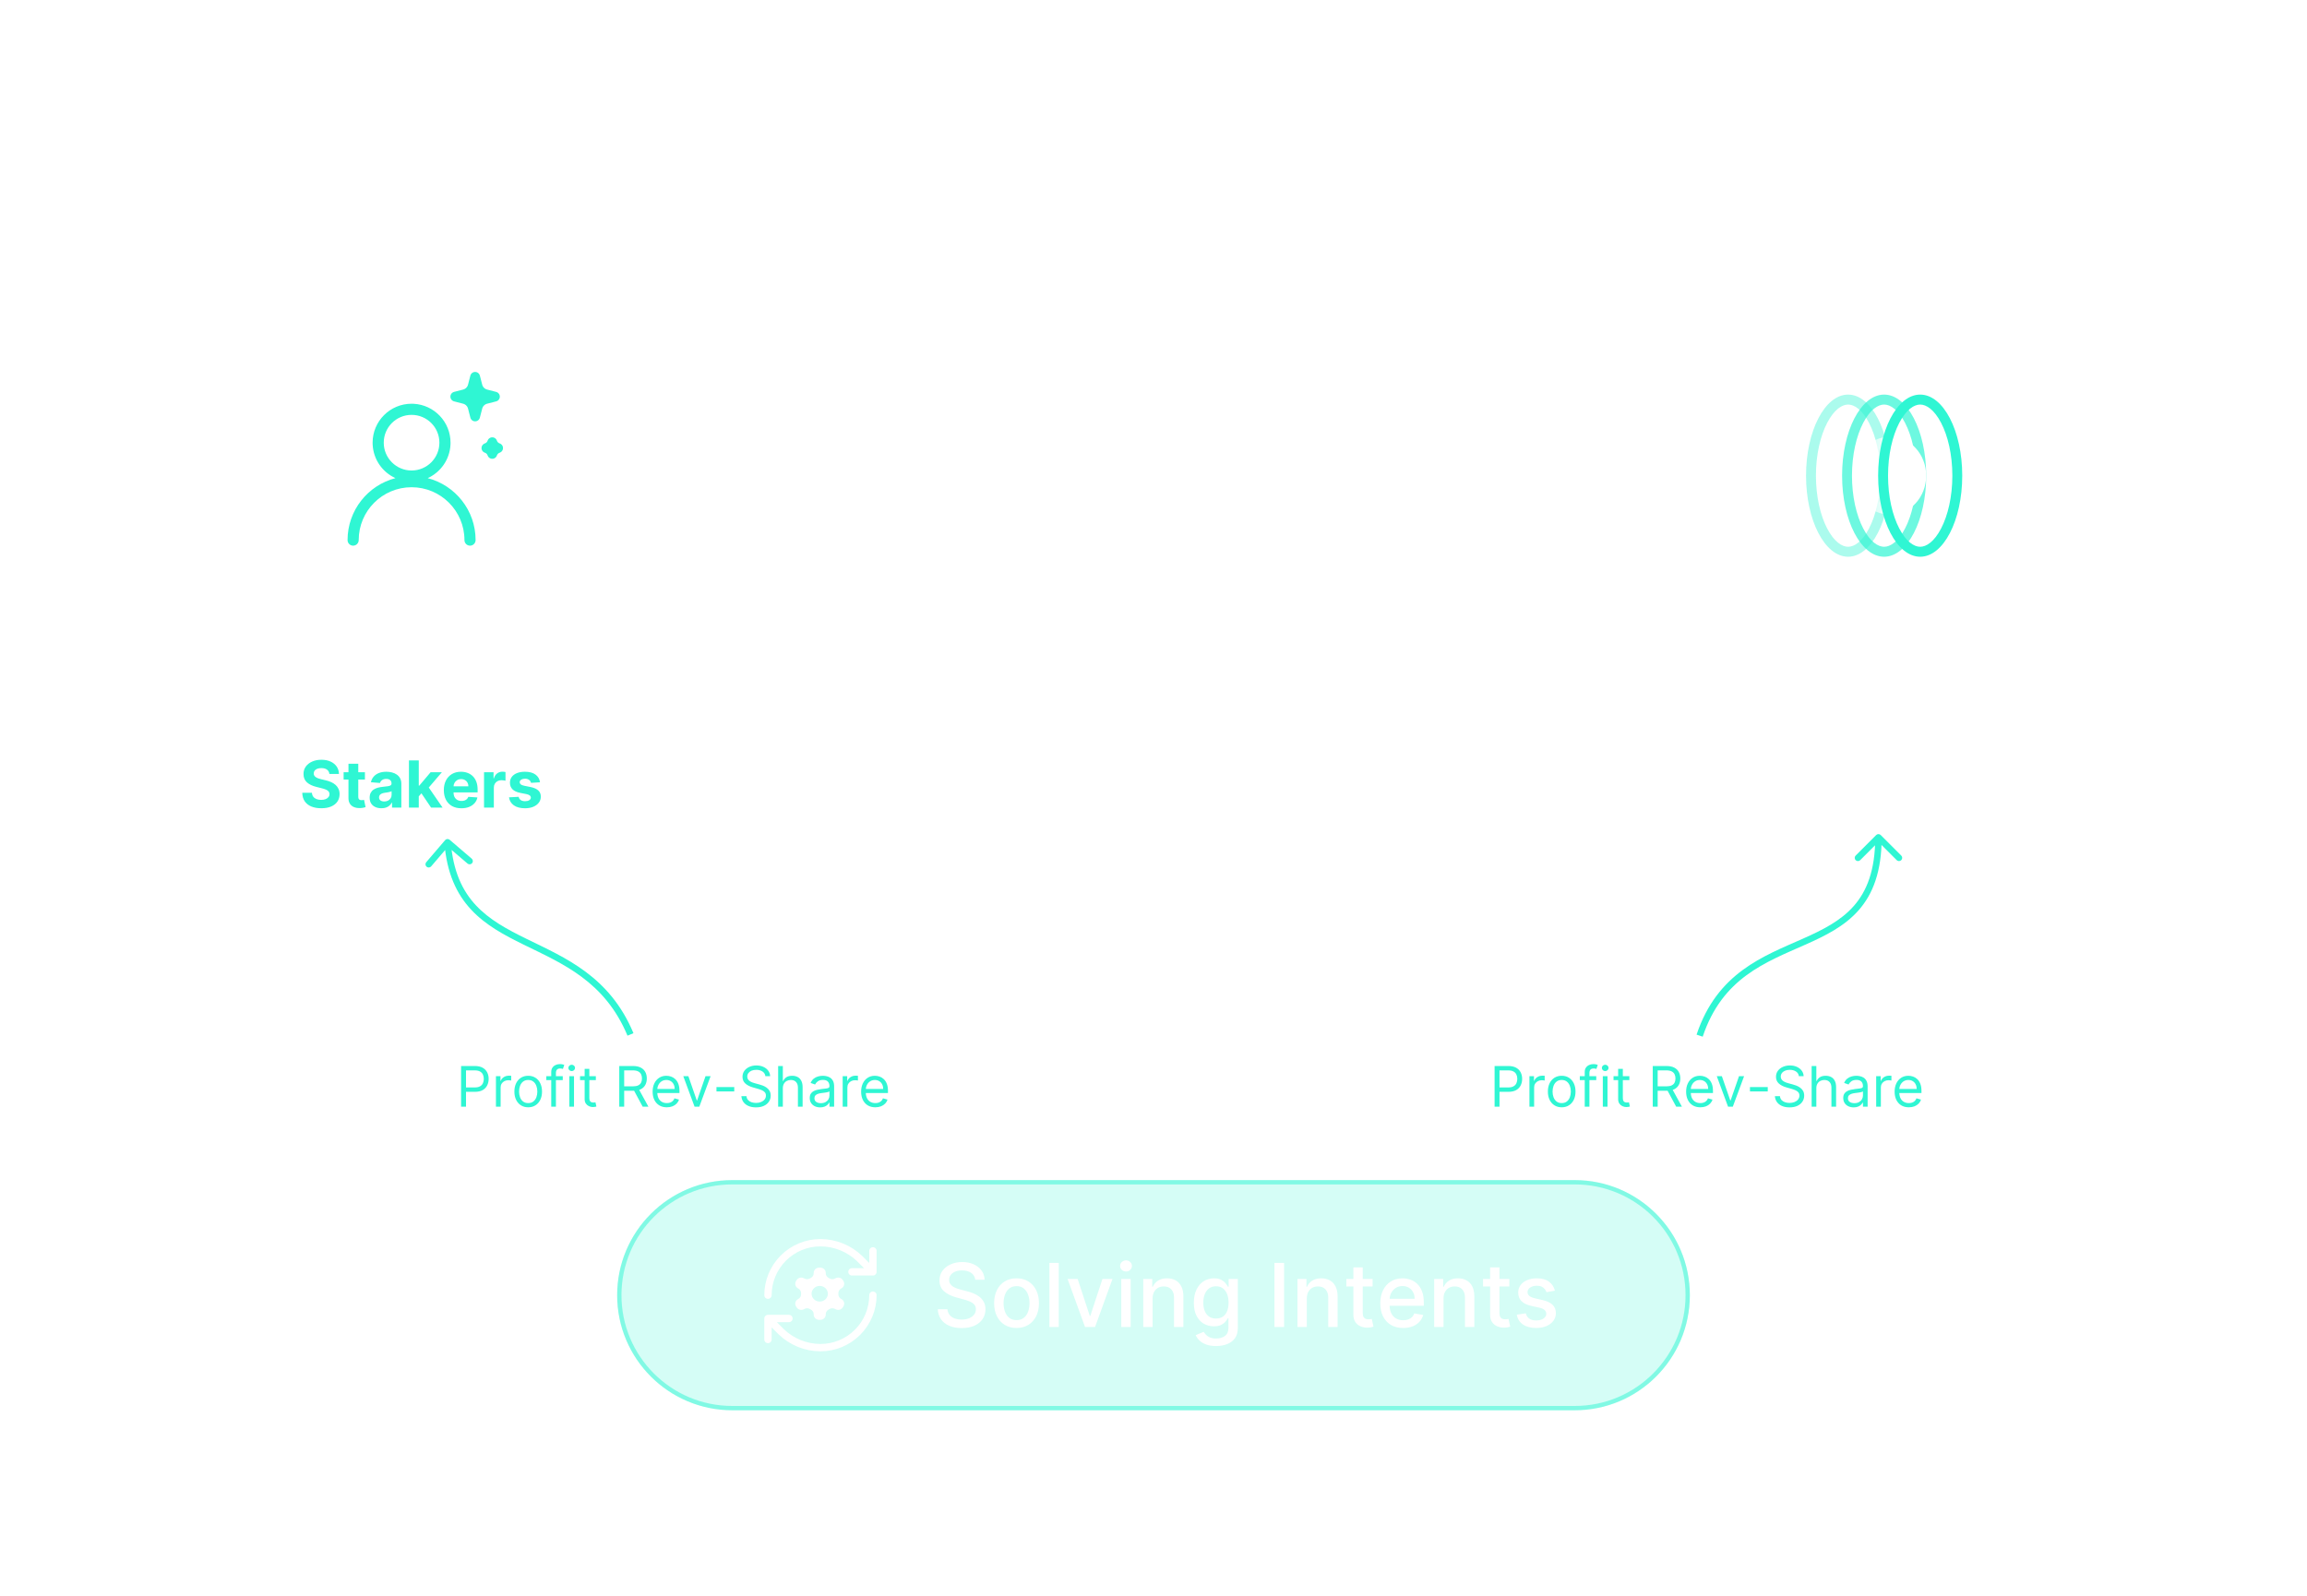 <svg width="471" height="326" viewBox="0 0 471 326" fill="none" xmlns="http://www.w3.org/2000/svg">
    <g filter="url(#filter0_d_68087_82461)">
    <rect x="191.102" y="49.641" width="94.601" height="94.601" rx="47.3" fill="white" fill-opacity="0.2" shape-rendering="crispEdges"/>
    <rect x="191.448" y="49.987" width="93.907" height="93.907" rx="46.954" stroke="white" stroke-opacity="0.5" stroke-width="0.693" shape-rendering="crispEdges"/>
    <path d="M220.002 105.453C222.183 108.546 229.548 110.822 238.298 110.822C247.004 110.822 254.337 108.568 256.559 105.499C256.794 105.924 256.918 106.363 256.918 106.813C256.918 110.519 248.568 113.523 238.268 113.523C227.968 113.523 219.618 110.519 219.618 106.813C219.618 106.347 219.751 105.892 220.002 105.453ZM220.002 99.777C222.183 102.871 229.548 105.146 238.298 105.146C247.004 105.146 254.337 102.893 256.559 99.823C256.794 100.248 256.918 100.688 256.918 101.138C256.918 104.843 248.568 107.848 238.268 107.848C227.968 107.848 219.618 104.843 219.618 101.138C219.618 100.672 219.751 100.217 220.002 99.777ZM220.002 93.18C222.183 96.273 229.548 98.549 238.298 98.549C247.004 98.549 254.337 96.295 256.559 93.226C256.794 93.651 256.918 94.09 256.918 94.54C256.918 98.246 248.568 101.25 238.268 101.25C227.968 101.25 219.618 98.246 219.618 94.54C219.618 94.074 219.751 93.619 220.002 93.18ZM239.395 80.325C249.31 80.468 257.22 83.635 257.252 87.566L257.247 87.756C257.023 91.728 248.749 94.963 238.548 95.019L237.582 95.015C227.827 94.875 220.013 91.806 219.733 87.963L219.725 87.773C219.692 83.715 228.066 80.377 238.429 80.32L239.395 80.325ZM238.447 82.622C233.479 82.649 229.092 83.467 226.035 84.685C224.5 85.296 223.414 85.964 222.753 86.585C222.095 87.203 222.025 87.601 222.026 87.761C222.028 87.921 222.105 88.319 222.773 88.929C223.444 89.542 224.54 90.197 226.085 90.792C229.161 91.976 233.561 92.745 238.529 92.718C243.498 92.69 247.885 91.873 250.942 90.655C252.477 90.043 253.562 89.375 254.223 88.755C254.881 88.137 254.953 87.739 254.951 87.579C254.95 87.419 254.872 87.022 254.204 86.411C253.533 85.798 252.437 85.143 250.892 84.548C247.815 83.364 243.416 82.595 238.447 82.622Z" fill="white"/>
    </g>
    <g filter="url(#filter1_d_68087_82461)">
    <rect x="38.727" y="49.641" width="94.601" height="94.601" rx="47.3" fill="white" fill-opacity="0.2" shape-rendering="crispEdges"/>
    <path d="M97.477 78.8C97.584 79.215 97.8 79.594 98.103 79.897C98.407 80.201 98.786 80.417 99.201 80.524L101.046 81L99.201 81.476C98.786 81.583 98.407 81.799 98.103 82.103C97.838 82.368 97.639 82.691 97.522 83.046L97.477 83.2L97 85.045L96.525 83.2L96.48 83.046C96.362 82.691 96.164 82.368 95.898 82.103C95.595 81.799 95.216 81.583 94.801 81.476L92.955 80.999L94.801 80.523C95.216 80.416 95.594 80.2 95.897 79.897C96.201 79.594 96.417 79.216 96.524 78.801L96.525 78.8L97.001 76.954L97.477 78.8Z" fill="#2FF6D3" stroke="#2FF6D3" stroke-width="2" stroke-linecap="round" stroke-linejoin="round"/>
    <path d="M84.436 82.46C88.64 82.673 91.982 86.148 91.982 90.404L91.972 90.814C91.817 93.855 89.954 96.445 87.323 97.644C92.947 99.105 97.099 104.216 97.099 110.296C97.099 110.924 96.589 111.434 95.961 111.434C95.333 111.434 94.823 110.924 94.823 110.296C94.823 104.334 89.99 99.501 84.028 99.501C78.066 99.501 73.233 104.334 73.233 110.296C73.233 110.924 72.724 111.434 72.096 111.434C71.468 111.434 70.958 110.924 70.958 110.296C70.958 104.217 75.109 99.106 80.731 97.644C78.1 96.445 76.237 93.855 76.083 90.814L76.072 90.404C76.072 86.011 79.634 82.449 84.027 82.449L84.436 82.46ZM84.027 84.724C80.89 84.724 78.347 87.267 78.347 90.404C78.347 93.541 80.89 96.085 84.027 96.085C87.165 96.085 89.708 93.541 89.708 90.404C89.708 87.267 87.165 84.724 84.027 84.724Z" fill="#2FF6D3"/>
    <path d="M100.501 90.307C100.594 90.584 100.75 90.836 100.957 91.044C101.164 91.251 101.417 91.407 101.693 91.5C101.417 91.593 101.164 91.749 100.957 91.956C100.75 92.163 100.594 92.416 100.501 92.692C100.421 92.456 100.296 92.237 100.132 92.049L100.045 91.956L99.952 91.869C99.764 91.704 99.545 91.579 99.308 91.499C99.584 91.406 99.837 91.251 100.045 91.044C100.253 90.837 100.408 90.584 100.501 90.307Z" fill="#2FF6D3" stroke="#2FF6D3" stroke-width="2" stroke-linecap="round" stroke-linejoin="round"/>
    </g>
    <g filter="url(#filter2_d_68087_82461)">
    <rect x="337.664" y="49.641" width="94.601" height="94.601" rx="47.3" fill="white" fill-opacity="0.2" shape-rendering="crispEdges"/>
    <path opacity="0.4" fill-rule="evenodd" clip-rule="evenodd" d="M373.028 107.904C374.453 110.652 376.068 111.661 377.309 111.661C378.55 111.661 380.165 110.652 381.59 107.904C382.965 105.254 383.875 101.451 383.875 97.139C383.875 92.827 382.965 89.025 381.59 86.374C380.165 83.626 378.55 82.617 377.309 82.617C376.068 82.617 374.453 83.626 373.028 86.374C371.654 89.025 370.743 92.827 370.743 97.139C370.743 101.451 371.654 105.254 373.028 107.904ZM368.724 97.139C368.724 106.283 372.568 113.696 377.309 113.696C382.051 113.696 385.894 106.283 385.894 97.139C385.894 87.995 382.051 80.582 377.309 80.582C372.568 80.582 368.724 87.995 368.724 97.139Z" fill="#2FF6D3"/>
    <path opacity="0.7" fill-rule="evenodd" clip-rule="evenodd" d="M380.387 107.904C381.812 110.652 383.428 111.661 384.668 111.661C385.909 111.661 387.525 110.652 388.95 107.904C390.324 105.254 391.235 101.451 391.235 97.139C391.235 92.827 390.324 89.025 388.95 86.374C387.525 83.626 385.909 82.617 384.668 82.617C383.428 82.617 381.812 83.626 380.387 86.374C379.013 89.025 378.102 92.827 378.102 97.139C378.102 101.451 379.013 105.254 380.387 107.904ZM376.083 97.139C376.083 106.283 379.927 113.696 384.668 113.696C389.41 113.696 393.254 106.283 393.254 97.139C393.254 87.995 389.41 80.582 384.668 80.582C379.927 80.582 376.083 87.995 376.083 97.139Z" fill="#2FF6D3"/>
    <path d="M385.895 105.112C381.831 105.112 378.536 101.543 378.536 97.14C378.536 92.737 381.831 89.168 385.895 89.168C389.959 89.168 393.254 92.737 393.254 97.14C393.254 101.543 389.959 105.112 385.895 105.112Z" fill="url(#paint0_linear_68087_82461)"/>
    <path fill-rule="evenodd" clip-rule="evenodd" d="M387.747 107.904C389.172 110.652 390.787 111.661 392.028 111.661C393.269 111.661 394.884 110.652 396.309 107.904C397.683 105.254 398.594 101.451 398.594 97.139C398.594 92.827 397.683 89.025 396.309 86.374C394.884 83.626 393.269 82.617 392.028 82.617C390.787 82.617 389.172 83.626 387.747 86.374C386.372 89.025 385.462 92.827 385.462 97.139C385.462 101.451 386.372 105.254 387.747 107.904ZM383.443 97.139C383.443 106.283 387.286 113.696 392.028 113.696C396.769 113.696 400.613 106.283 400.613 97.139C400.613 87.995 396.769 80.582 392.028 80.582C387.286 80.582 383.443 87.995 383.443 97.139Z" fill="#2FF6D3"/>
    </g>
    <path d="M183.792 77.009C183.766 77.372 183.451 77.645 183.088 77.619L177.177 77.2C176.814 77.174 176.541 76.859 176.567 76.496C176.592 76.133 176.907 75.86 177.27 75.886L182.525 76.259L182.898 71.004C182.924 70.641 183.239 70.368 183.601 70.394C183.964 70.42 184.237 70.735 184.212 71.098L183.792 77.009ZM182.638 77.394C179.244 73.481 172.049 69.874 164.198 68.876C156.367 67.88 148.051 69.499 142.315 75.805L141.341 74.919C147.461 68.19 156.271 66.54 164.364 67.57C172.438 68.596 179.969 72.308 183.632 76.531L182.638 77.394Z" fill="white"/>
    <path d="M217.408 177.812C217.771 177.829 218.052 178.137 218.036 178.5L217.763 184.42C217.747 184.784 217.439 185.065 217.075 185.048C216.712 185.031 216.431 184.723 216.448 184.36L216.69 179.097L211.427 178.856C211.064 178.839 210.783 178.531 210.8 178.168C210.816 177.804 211.124 177.523 211.488 177.54L217.408 177.812ZM217.821 178.956C213.739 182.68 210.091 190.439 209.236 198.825C208.384 207.19 210.328 216.009 217.203 221.956L216.341 222.952C209.034 216.632 207.047 207.32 207.926 198.691C208.803 190.082 212.548 181.984 216.934 177.983L217.821 178.956Z" fill="white"/>
    <path d="M254.89 222.911C254.527 222.885 254.254 222.571 254.279 222.208L254.697 216.296C254.723 215.933 255.038 215.66 255.401 215.686C255.763 215.711 256.037 216.026 256.011 216.389L255.639 221.644L260.894 222.015C261.257 222.041 261.53 222.356 261.505 222.719C261.479 223.081 261.164 223.355 260.801 223.329L254.89 222.911ZM254.504 221.757C258.677 218.135 262.516 210.468 263.577 202.106C264.635 193.764 262.909 184.9 256.183 178.785L257.069 177.811C264.218 184.31 265.975 193.667 264.883 202.272C263.794 210.857 259.851 218.861 255.368 222.751L254.504 221.757Z" fill="white"/>
    <path d="M383.042 170.534C383.299 170.277 383.716 170.277 383.973 170.534L388.164 174.725C388.421 174.982 388.421 175.399 388.164 175.656C387.907 175.913 387.49 175.913 387.233 175.656L383.508 171.931L379.783 175.656C379.526 175.913 379.109 175.913 378.852 175.656C378.594 175.399 378.594 174.982 378.852 174.725L383.042 170.534ZM384.166 171C384.166 177.997 382.365 182.589 379.459 185.891C376.576 189.166 372.664 191.102 368.617 192.901C360.479 196.521 351.647 199.673 347.625 211.709L346.375 211.291C350.608 198.627 360.03 195.279 368.082 191.698C372.131 189.898 375.797 188.058 378.47 185.021C381.119 182.011 382.849 177.753 382.849 171L384.166 171Z" fill="#2FF6D3"/>
    <path d="M91.805 171.5C91.529 171.263 91.114 171.296 90.877 171.572L87.023 176.074C86.787 176.351 86.819 176.766 87.096 177.003C87.372 177.239 87.788 177.207 88.024 176.931L91.449 172.928L95.452 176.354C95.728 176.59 96.144 176.558 96.38 176.282C96.617 176.005 96.584 175.59 96.308 175.353L91.805 171.5ZM90.721 172.051C91.21 178.348 93.24 182.603 96.199 185.778C99.136 188.929 102.952 190.97 106.904 192.909C114.848 196.806 123.458 200.359 128.111 211.503L129.327 210.995C124.453 199.325 115.35 195.585 107.484 191.727C103.531 189.788 99.917 187.836 97.162 184.88C94.429 181.948 92.503 177.983 92.034 171.949L90.721 172.051Z" fill="#2FF6D3"/>
    <path d="M361.32 158.662H359.26C359.223 158.395 359.146 158.159 359.03 157.952C358.914 157.742 358.765 157.563 358.583 157.416C358.401 157.268 358.191 157.155 357.953 157.077C357.718 156.999 357.462 156.959 357.186 156.959C356.688 156.959 356.253 157.083 355.883 157.331C355.513 157.576 355.227 157.933 355.023 158.403C354.819 158.87 354.717 159.438 354.717 160.106C354.717 160.792 354.819 161.369 355.023 161.837C355.23 162.304 355.518 162.657 355.888 162.895C356.258 163.133 356.686 163.252 357.172 163.252C357.445 163.252 357.697 163.216 357.929 163.144C358.164 163.072 358.373 162.967 358.555 162.829C358.737 162.688 358.887 162.517 359.006 162.316C359.129 162.116 359.213 161.887 359.26 161.63L361.32 161.639C361.267 162.081 361.134 162.508 360.921 162.918C360.71 163.326 360.427 163.691 360.069 164.014C359.715 164.334 359.292 164.588 358.799 164.776C358.31 164.961 357.757 165.054 357.139 165.054C356.28 165.054 355.512 164.859 354.835 164.47C354.161 164.082 353.628 163.519 353.236 162.782C352.847 162.045 352.652 161.153 352.652 160.106C352.652 159.055 352.85 158.162 353.245 157.425C353.64 156.688 354.176 156.127 354.853 155.741C355.531 155.352 356.293 155.158 357.139 155.158C357.697 155.158 358.215 155.236 358.691 155.393C359.171 155.55 359.596 155.779 359.966 156.08C360.336 156.378 360.637 156.743 360.869 157.176C361.104 157.608 361.254 158.104 361.32 158.662ZM364.747 160.745V164.922H362.743V155.29H364.69V158.972H364.775C364.938 158.546 365.201 158.212 365.565 157.971C365.929 157.726 366.385 157.604 366.934 157.604C367.435 157.604 367.873 157.713 368.246 157.933C368.622 158.149 368.914 158.461 369.121 158.869C369.331 159.273 369.434 159.758 369.431 160.322V164.922H367.427V160.68C367.431 160.234 367.318 159.888 367.089 159.64C366.863 159.393 366.546 159.269 366.139 159.269C365.866 159.269 365.625 159.327 365.414 159.443C365.207 159.559 365.044 159.728 364.925 159.951C364.809 160.17 364.75 160.435 364.747 160.745ZM373.068 165.058C372.607 165.058 372.196 164.978 371.835 164.818C371.475 164.655 371.19 164.416 370.979 164.099C370.773 163.779 370.669 163.381 370.669 162.904C370.669 162.503 370.743 162.166 370.89 161.893C371.037 161.62 371.238 161.401 371.492 161.235C371.746 161.068 372.035 160.943 372.357 160.858C372.684 160.774 373.025 160.714 373.383 160.68C373.803 160.636 374.142 160.595 374.399 160.557C374.656 160.517 374.842 160.457 374.958 160.379C375.074 160.3 375.132 160.184 375.132 160.031V160.002C375.132 159.704 375.038 159.474 374.85 159.311C374.665 159.148 374.402 159.066 374.06 159.066C373.699 159.066 373.413 159.146 373.199 159.306C372.986 159.463 372.845 159.661 372.776 159.899L370.923 159.748C371.017 159.309 371.202 158.93 371.478 158.61C371.754 158.287 372.11 158.04 372.546 157.867C372.985 157.692 373.493 157.604 374.069 157.604C374.471 157.604 374.855 157.651 375.222 157.745C375.592 157.839 375.919 157.985 376.205 158.182C376.493 158.38 376.72 158.634 376.887 158.944C377.053 159.251 377.136 159.62 377.136 160.049V164.922H375.236V163.92H375.179C375.063 164.146 374.908 164.345 374.714 164.517C374.519 164.687 374.286 164.82 374.013 164.917C373.74 165.011 373.425 165.058 373.068 165.058ZM373.641 163.676C373.936 163.676 374.196 163.618 374.422 163.502C374.648 163.382 374.825 163.222 374.954 163.022C375.082 162.821 375.146 162.594 375.146 162.34V161.573C375.084 161.614 374.998 161.652 374.888 161.686C374.781 161.717 374.66 161.747 374.526 161.775C374.391 161.801 374.256 161.824 374.121 161.846C373.986 161.865 373.864 161.882 373.754 161.898C373.519 161.932 373.314 161.987 373.138 162.062C372.963 162.138 372.826 162.239 372.729 162.368C372.632 162.493 372.583 162.65 372.583 162.838C372.583 163.111 372.682 163.32 372.88 163.464C373.08 163.605 373.334 163.676 373.641 163.676ZM378.69 164.922V157.698H380.694V164.922H378.69ZM379.697 156.767C379.399 156.767 379.143 156.668 378.93 156.47C378.72 156.27 378.615 156.03 378.615 155.751C378.615 155.475 378.72 155.238 378.93 155.041C379.143 154.84 379.399 154.74 379.697 154.74C379.995 154.74 380.249 154.84 380.459 155.041C380.672 155.238 380.779 155.475 380.779 155.751C380.779 156.03 380.672 156.27 380.459 156.47C380.249 156.668 379.995 156.767 379.697 156.767ZM384.302 160.745V164.922H382.299V157.698H384.208V158.972H384.293C384.453 158.552 384.721 158.22 385.097 157.975C385.473 157.728 385.93 157.604 386.466 157.604C386.968 157.604 387.405 157.713 387.778 157.933C388.151 158.152 388.441 158.466 388.648 158.874C388.855 159.278 388.959 159.761 388.959 160.322V164.922H386.955V160.68C386.958 160.238 386.845 159.893 386.616 159.645C386.387 159.394 386.072 159.269 385.671 159.269C385.401 159.269 385.163 159.327 384.956 159.443C384.752 159.559 384.592 159.728 384.476 159.951C384.364 160.17 384.306 160.435 384.302 160.745ZM390.575 164.922V155.29H394.375C395.106 155.29 395.728 155.429 396.243 155.708C396.757 155.984 397.149 156.368 397.418 156.861C397.691 157.35 397.828 157.914 397.828 158.554C397.828 159.193 397.69 159.758 397.414 160.247C397.138 160.736 396.738 161.117 396.214 161.39C395.694 161.663 395.064 161.799 394.324 161.799H391.902V160.167H393.994C394.386 160.167 394.709 160.1 394.963 159.965C395.22 159.827 395.412 159.637 395.537 159.396C395.666 159.151 395.73 158.87 395.73 158.554C395.73 158.234 395.666 157.955 395.537 157.717C395.412 157.475 395.22 157.289 394.963 157.157C394.706 157.022 394.38 156.955 393.985 156.955H392.612V164.922H390.575ZM402.26 165.063C401.53 165.063 400.898 164.908 400.365 164.597C399.835 164.284 399.426 163.848 399.137 163.29C398.849 162.729 398.705 162.078 398.705 161.338C398.705 160.592 398.849 159.94 399.137 159.382C399.426 158.82 399.835 158.384 400.365 158.074C400.898 157.761 401.53 157.604 402.26 157.604C402.991 157.604 403.621 157.761 404.151 158.074C404.684 158.384 405.095 158.82 405.383 159.382C405.672 159.94 405.816 160.592 405.816 161.338C405.816 162.078 405.672 162.729 405.383 163.29C405.095 163.848 404.684 164.284 404.151 164.597C403.621 164.908 402.991 165.063 402.26 165.063ZM402.27 163.511C402.602 163.511 402.88 163.417 403.102 163.229C403.325 163.037 403.492 162.777 403.605 162.448C403.721 162.119 403.779 161.744 403.779 161.324C403.779 160.904 403.721 160.529 403.605 160.2C403.492 159.871 403.325 159.61 403.102 159.419C402.88 159.228 402.602 159.132 402.27 159.132C401.934 159.132 401.652 159.228 401.423 159.419C401.197 159.61 401.026 159.871 400.91 160.2C400.798 160.529 400.741 160.904 400.741 161.324C400.741 161.744 400.798 162.119 400.91 162.448C401.026 162.777 401.197 163.037 401.423 163.229C401.652 163.417 401.934 163.511 402.27 163.511ZM407.119 164.922V157.698H409.061V158.958H409.136C409.268 158.51 409.489 158.171 409.799 157.942C410.11 157.71 410.467 157.594 410.872 157.594C410.972 157.594 411.08 157.601 411.196 157.613C411.312 157.626 411.414 157.643 411.502 157.665V159.443C411.408 159.414 411.278 159.389 411.112 159.367C410.945 159.345 410.793 159.335 410.655 159.335C410.361 159.335 410.097 159.399 409.865 159.527C409.636 159.653 409.455 159.828 409.32 160.054C409.188 160.28 409.122 160.54 409.122 160.835V164.922H407.119ZM416.743 157.698V159.203H412.392V157.698H416.743ZM413.38 155.967H415.383V162.702C415.383 162.887 415.412 163.031 415.468 163.135C415.524 163.235 415.603 163.306 415.703 163.346C415.807 163.387 415.926 163.407 416.061 163.407C416.155 163.407 416.249 163.4 416.343 163.384C416.437 163.365 416.509 163.351 416.559 163.342L416.874 164.833C416.774 164.864 416.633 164.9 416.451 164.941C416.269 164.985 416.048 165.011 415.788 165.021C415.305 165.039 414.882 164.975 414.518 164.828C414.157 164.68 413.877 164.452 413.676 164.141C413.475 163.831 413.377 163.439 413.38 162.965V155.967Z" fill="white"/>
    <path d="M197.345 164.922V155.29H199.381V163.243H203.511V164.922H197.345ZM204.822 164.922V157.698H206.825V164.922H204.822ZM205.828 156.767C205.53 156.767 205.275 156.668 205.062 156.47C204.851 156.27 204.746 156.03 204.746 155.751C204.746 155.475 204.851 155.238 205.062 155.041C205.275 154.84 205.53 154.74 205.828 154.74C206.126 154.74 206.38 154.84 206.59 155.041C206.803 155.238 206.91 155.475 206.91 155.751C206.91 156.03 206.803 156.27 206.59 156.47C206.38 156.668 206.126 156.767 205.828 156.767ZM213.204 167.631V163.765H213.143C213.049 163.966 212.915 164.165 212.743 164.362C212.574 164.557 212.353 164.718 212.08 164.847C211.81 164.975 211.481 165.039 211.092 165.039C210.543 165.039 210.046 164.898 209.601 164.616C209.159 164.331 208.808 163.912 208.548 163.36C208.291 162.805 208.162 162.125 208.162 161.319C208.162 160.491 208.295 159.803 208.562 159.255C208.828 158.703 209.183 158.29 209.625 158.018C210.07 157.742 210.558 157.604 211.087 157.604C211.492 157.604 211.829 157.673 212.099 157.811C212.371 157.946 212.591 158.115 212.757 158.319C212.926 158.519 213.055 158.717 213.143 158.911H213.227V157.698H215.203V167.631H213.204ZM211.727 163.445C212.05 163.445 212.323 163.357 212.545 163.182C212.771 163.003 212.944 162.754 213.063 162.434C213.185 162.114 213.246 161.739 213.246 161.31C213.246 160.88 213.187 160.507 213.067 160.19C212.948 159.874 212.776 159.629 212.55 159.457C212.324 159.284 212.05 159.198 211.727 159.198C211.398 159.198 211.12 159.287 210.895 159.466C210.669 159.645 210.498 159.893 210.382 160.209C210.266 160.526 210.208 160.893 210.208 161.31C210.208 161.73 210.266 162.102 210.382 162.424C210.501 162.744 210.672 162.995 210.895 163.177C211.12 163.356 211.398 163.445 211.727 163.445ZM221.444 161.846V157.698H223.447V164.922H221.524V163.61H221.449C221.286 164.033 221.014 164.373 220.635 164.63C220.259 164.887 219.799 165.016 219.257 165.016C218.774 165.016 218.349 164.906 217.982 164.687C217.615 164.467 217.329 164.155 217.122 163.751C216.918 163.346 216.814 162.862 216.811 162.298V157.698H218.815V161.94C218.818 162.366 218.932 162.704 219.158 162.951C219.384 163.199 219.686 163.323 220.066 163.323C220.307 163.323 220.533 163.268 220.743 163.158C220.953 163.045 221.122 162.879 221.251 162.66C221.383 162.44 221.447 162.169 221.444 161.846ZM225.05 164.922V157.698H227.054V164.922H225.05ZM226.056 156.767C225.759 156.767 225.503 156.668 225.29 156.47C225.08 156.27 224.975 156.03 224.975 155.751C224.975 155.475 225.08 155.238 225.29 155.041C225.503 154.84 225.759 154.74 226.056 154.74C226.354 154.74 226.608 154.84 226.818 155.041C227.032 155.238 227.138 155.475 227.138 155.751C227.138 156.03 227.032 156.27 226.818 156.47C226.608 156.668 226.354 156.767 226.056 156.767ZM231.321 165.039C230.772 165.039 230.275 164.898 229.83 164.616C229.388 164.331 229.036 163.912 228.776 163.36C228.519 162.805 228.39 162.125 228.39 161.319C228.39 160.491 228.524 159.803 228.79 159.255C229.057 158.703 229.411 158.29 229.853 158.018C230.298 157.742 230.786 157.604 231.316 157.604C231.72 157.604 232.057 157.673 232.327 157.811C232.6 157.946 232.819 158.115 232.985 158.319C233.155 158.519 233.283 158.717 233.371 158.911H233.432V155.29H235.431V164.922H233.456V163.765H233.371C233.277 163.966 233.144 164.165 232.971 164.362C232.802 164.557 232.581 164.718 232.308 164.847C232.039 164.975 231.709 165.039 231.321 165.039ZM231.955 163.445C232.278 163.445 232.551 163.357 232.774 163.182C233 163.003 233.172 162.754 233.291 162.434C233.413 162.114 233.475 161.739 233.475 161.31C233.475 160.88 233.415 160.507 233.296 160.19C233.177 159.874 233.004 159.629 232.778 159.457C232.553 159.284 232.278 159.198 231.955 159.198C231.626 159.198 231.349 159.287 231.123 159.466C230.897 159.645 230.726 159.893 230.61 160.209C230.494 160.526 230.436 160.893 230.436 161.31C230.436 161.73 230.494 162.102 230.61 162.424C230.729 162.744 230.9 162.995 231.123 163.177C231.349 163.356 231.626 163.445 231.955 163.445ZM237.078 164.922V157.698H239.082V164.922H237.078ZM238.085 156.767C237.787 156.767 237.531 156.668 237.318 156.47C237.108 156.27 237.003 156.03 237.003 155.751C237.003 155.475 237.108 155.238 237.318 155.041C237.531 154.84 237.787 154.74 238.085 154.74C238.383 154.74 238.637 154.84 238.847 155.041C239.06 155.238 239.167 155.475 239.167 155.751C239.167 156.03 239.06 156.27 238.847 156.47C238.637 156.668 238.383 156.767 238.085 156.767ZM244.529 157.698V159.203H240.179V157.698H244.529ZM241.167 155.967H243.17V162.702C243.17 162.887 243.198 163.031 243.255 163.135C243.311 163.235 243.39 163.306 243.49 163.346C243.593 163.387 243.713 163.407 243.847 163.407C243.941 163.407 244.036 163.4 244.13 163.384C244.224 163.365 244.296 163.351 244.346 163.342L244.661 164.833C244.561 164.864 244.42 164.9 244.238 164.941C244.056 164.985 243.835 165.011 243.575 165.021C243.092 165.039 242.668 164.975 242.305 164.828C241.944 164.68 241.664 164.452 241.463 164.141C241.262 163.831 241.163 163.439 241.167 162.965V155.967ZM247.071 167.631C246.817 167.631 246.579 167.611 246.357 167.57C246.137 167.532 245.955 167.484 245.811 167.424L246.262 165.928C246.498 166 246.709 166.04 246.897 166.046C247.089 166.052 247.253 166.008 247.391 165.914C247.532 165.82 247.647 165.66 247.735 165.435L247.852 165.129L245.261 157.698H247.368L248.863 163.003H248.939L250.448 157.698H252.569L249.762 165.703C249.627 166.091 249.443 166.43 249.211 166.718C248.982 167.01 248.692 167.234 248.341 167.391C247.99 167.551 247.567 167.631 247.071 167.631ZM256.698 164.922V155.29H260.498C261.228 155.29 261.851 155.429 262.365 155.708C262.879 155.984 263.271 156.368 263.541 156.861C263.814 157.35 263.95 157.914 263.95 158.554C263.95 159.193 263.812 159.758 263.536 160.247C263.26 160.736 262.86 161.117 262.337 161.39C261.816 161.663 261.186 161.799 260.446 161.799H258.024V160.167H260.117C260.509 160.167 260.832 160.1 261.086 159.965C261.343 159.827 261.534 159.637 261.659 159.396C261.788 159.151 261.852 158.87 261.852 158.554C261.852 158.234 261.788 157.955 261.659 157.717C261.534 157.475 261.343 157.289 261.086 157.157C260.829 157.022 260.503 156.955 260.107 156.955H258.734V164.922H256.698ZM268.383 165.063C267.652 165.063 267.02 164.908 266.487 164.597C265.957 164.284 265.548 163.848 265.26 163.29C264.971 162.729 264.827 162.078 264.827 161.338C264.827 160.592 264.971 159.94 265.26 159.382C265.548 158.82 265.957 158.384 266.487 158.074C267.02 157.761 267.652 157.604 268.383 157.604C269.113 157.604 269.743 157.761 270.273 158.074C270.806 158.384 271.217 158.82 271.506 159.382C271.794 159.94 271.938 160.592 271.938 161.338C271.938 162.078 271.794 162.729 271.506 163.29C271.217 163.848 270.806 164.284 270.273 164.597C269.743 164.908 269.113 165.063 268.383 165.063ZM268.392 163.511C268.724 163.511 269.002 163.417 269.225 163.229C269.447 163.037 269.615 162.777 269.728 162.448C269.844 162.119 269.902 161.744 269.902 161.324C269.902 160.904 269.844 160.529 269.728 160.2C269.615 159.871 269.447 159.61 269.225 159.419C269.002 159.228 268.724 159.132 268.392 159.132C268.057 159.132 267.774 159.228 267.546 159.419C267.32 159.61 267.149 159.871 267.033 160.2C266.92 160.529 266.864 160.904 266.864 161.324C266.864 161.744 266.92 162.119 267.033 162.448C267.149 162.777 267.32 163.037 267.546 163.229C267.774 163.417 268.057 163.511 268.392 163.511ZM276.505 165.063C275.774 165.063 275.143 164.908 274.61 164.597C274.08 164.284 273.671 163.848 273.382 163.29C273.094 162.729 272.949 162.078 272.949 161.338C272.949 160.592 273.094 159.94 273.382 159.382C273.671 158.82 274.08 158.384 274.61 158.074C275.143 157.761 275.774 157.604 276.505 157.604C277.236 157.604 277.866 157.761 278.396 158.074C278.929 158.384 279.339 158.82 279.628 159.382C279.916 159.94 280.061 160.592 280.061 161.338C280.061 162.078 279.916 162.729 279.628 163.29C279.339 163.848 278.929 164.284 278.396 164.597C277.866 164.908 277.236 165.063 276.505 165.063ZM276.514 163.511C276.847 163.511 277.124 163.417 277.347 163.229C277.57 163.037 277.737 162.777 277.85 162.448C277.966 162.119 278.024 161.744 278.024 161.324C278.024 160.904 277.966 160.529 277.85 160.2C277.737 159.871 277.57 159.61 277.347 159.419C277.124 159.228 276.847 159.132 276.514 159.132C276.179 159.132 275.897 159.228 275.668 159.419C275.442 159.61 275.271 159.871 275.155 160.2C275.042 160.529 274.986 160.904 274.986 161.324C274.986 161.744 275.042 162.119 275.155 162.448C275.271 162.777 275.442 163.037 275.668 163.229C275.897 163.417 276.179 163.511 276.514 163.511ZM283.367 155.29V164.922H281.363V155.29H283.367Z" fill="white"/>
    <path d="M67.247 158.06C67.21 157.681 67.048 157.386 66.763 157.176C66.478 156.966 66.09 156.861 65.601 156.861C65.269 156.861 64.988 156.908 64.759 157.002C64.53 157.093 64.355 157.22 64.233 157.383C64.113 157.546 64.054 157.731 64.054 157.938C64.047 158.11 64.084 158.261 64.162 158.389C64.243 158.518 64.355 158.629 64.496 158.723C64.637 158.814 64.8 158.894 64.985 158.963C65.17 159.029 65.368 159.085 65.578 159.132L66.443 159.339C66.863 159.433 67.249 159.559 67.6 159.715C67.951 159.872 68.255 160.065 68.512 160.294C68.769 160.523 68.969 160.792 69.11 161.103C69.254 161.413 69.328 161.769 69.331 162.171C69.328 162.76 69.177 163.271 68.879 163.704C68.585 164.133 68.158 164.467 67.6 164.706C67.045 164.941 66.376 165.058 65.592 165.058C64.814 165.058 64.137 164.939 63.56 164.701C62.986 164.463 62.538 164.11 62.215 163.643C61.895 163.172 61.727 162.591 61.712 161.898H63.682C63.704 162.221 63.797 162.49 63.96 162.707C64.126 162.92 64.347 163.081 64.623 163.191C64.902 163.298 65.217 163.351 65.568 163.351C65.913 163.351 66.213 163.301 66.466 163.201C66.724 163.1 66.923 162.961 67.064 162.782C67.205 162.603 67.275 162.398 67.275 162.166C67.275 161.949 67.211 161.768 67.083 161.62C66.957 161.473 66.772 161.347 66.528 161.244C66.286 161.141 65.99 161.046 65.639 160.962L64.59 160.698C63.778 160.501 63.137 160.192 62.666 159.772C62.196 159.352 61.962 158.786 61.966 158.074C61.962 157.491 62.118 156.981 62.431 156.546C62.748 156.11 63.182 155.77 63.734 155.525C64.286 155.28 64.913 155.158 65.615 155.158C66.33 155.158 66.954 155.28 67.487 155.525C68.023 155.77 68.44 156.11 68.738 156.546C69.036 156.981 69.19 157.486 69.199 158.06H67.247ZM74.505 157.698V159.203H70.155V157.698H74.505ZM71.143 155.967H73.146V162.702C73.146 162.887 73.174 163.031 73.231 163.135C73.287 163.235 73.366 163.306 73.466 163.346C73.57 163.387 73.689 163.407 73.823 163.407C73.918 163.407 74.012 163.4 74.106 163.384C74.2 163.365 74.272 163.351 74.322 163.342L74.637 164.833C74.537 164.864 74.396 164.9 74.214 164.941C74.032 164.985 73.811 165.011 73.551 165.021C73.068 165.039 72.644 164.975 72.281 164.828C71.92 164.68 71.64 164.452 71.439 164.141C71.238 163.831 71.139 163.439 71.143 162.965V155.967ZM77.871 165.058C77.41 165.058 76.999 164.978 76.638 164.818C76.278 164.655 75.992 164.416 75.782 164.099C75.575 163.779 75.472 163.381 75.472 162.904C75.472 162.503 75.546 162.166 75.693 161.893C75.84 161.62 76.041 161.401 76.295 161.235C76.549 161.068 76.837 160.943 77.16 160.858C77.486 160.774 77.828 160.714 78.186 160.68C78.606 160.636 78.944 160.595 79.201 160.557C79.459 160.517 79.645 160.457 79.761 160.379C79.877 160.3 79.935 160.184 79.935 160.031V160.002C79.935 159.704 79.841 159.474 79.653 159.311C79.468 159.148 79.205 159.066 78.863 159.066C78.502 159.066 78.215 159.146 78.002 159.306C77.789 159.463 77.648 159.661 77.579 159.899L75.726 159.748C75.82 159.309 76.005 158.93 76.281 158.61C76.557 158.287 76.913 158.04 77.349 157.867C77.787 157.692 78.295 157.604 78.872 157.604C79.274 157.604 79.658 157.651 80.025 157.745C80.395 157.839 80.722 157.985 81.007 158.182C81.296 158.38 81.523 158.634 81.689 158.944C81.856 159.251 81.939 159.62 81.939 160.049V164.922H80.039V163.92H79.982C79.866 164.146 79.711 164.345 79.517 164.517C79.322 164.687 79.089 164.82 78.816 164.917C78.543 165.011 78.228 165.058 77.871 165.058ZM78.444 163.676C78.739 163.676 78.999 163.618 79.225 163.502C79.451 163.382 79.628 163.222 79.757 163.022C79.885 162.821 79.949 162.594 79.949 162.34V161.573C79.887 161.614 79.8 161.652 79.691 161.686C79.584 161.717 79.463 161.747 79.329 161.775C79.194 161.801 79.059 161.824 78.924 161.846C78.789 161.865 78.667 161.882 78.557 161.898C78.322 161.932 78.117 161.987 77.941 162.062C77.766 162.138 77.629 162.239 77.532 162.368C77.435 162.493 77.386 162.65 77.386 162.838C77.386 163.111 77.485 163.32 77.682 163.464C77.883 163.605 78.137 163.676 78.444 163.676ZM85.309 162.843L85.313 160.44H85.605L87.919 157.698H90.219L87.11 161.329H86.635L85.309 162.843ZM83.493 164.922V155.29H85.497V164.922H83.493ZM88.008 164.922L85.882 161.775L87.218 160.36L90.355 164.922H88.008ZM94.196 165.063C93.453 165.063 92.814 164.912 92.278 164.611C91.745 164.307 91.334 163.878 91.045 163.323C90.757 162.765 90.613 162.105 90.613 161.343C90.613 160.6 90.757 159.947 91.045 159.386C91.334 158.825 91.74 158.388 92.263 158.074C92.79 157.761 93.408 157.604 94.116 157.604C94.593 157.604 95.037 157.681 95.447 157.834C95.861 157.985 96.222 158.212 96.529 158.516C96.84 158.82 97.081 159.203 97.254 159.664C97.426 160.122 97.512 160.658 97.512 161.272V161.822H91.412V160.581H95.626C95.626 160.292 95.564 160.037 95.438 159.814C95.313 159.592 95.139 159.418 94.916 159.292C94.697 159.164 94.441 159.099 94.149 159.099C93.845 159.099 93.576 159.17 93.34 159.311C93.108 159.449 92.927 159.636 92.795 159.871C92.663 160.103 92.596 160.361 92.593 160.647V161.827C92.593 162.185 92.659 162.493 92.79 162.754C92.925 163.014 93.115 163.215 93.359 163.356C93.604 163.497 93.894 163.567 94.229 163.567C94.452 163.567 94.656 163.536 94.841 163.473C95.026 163.411 95.184 163.317 95.316 163.191C95.447 163.066 95.548 162.912 95.617 162.73L97.47 162.852C97.376 163.298 97.183 163.687 96.891 164.019C96.603 164.348 96.23 164.605 95.772 164.79C95.317 164.972 94.792 165.063 94.196 165.063ZM98.82 164.922V157.698H100.762V158.958H100.837C100.969 158.51 101.19 158.171 101.5 157.942C101.811 157.71 102.168 157.594 102.573 157.594C102.673 157.594 102.781 157.601 102.897 157.613C103.013 157.626 103.115 157.643 103.203 157.665V159.443C103.109 159.414 102.979 159.389 102.813 159.367C102.646 159.345 102.494 159.335 102.356 159.335C102.062 159.335 101.798 159.399 101.566 159.527C101.337 159.653 101.156 159.828 101.021 160.054C100.889 160.28 100.823 160.54 100.823 160.835V164.922H98.82ZM110.249 159.758L108.415 159.871C108.384 159.714 108.316 159.573 108.213 159.447C108.11 159.319 107.973 159.217 107.804 159.142C107.638 159.063 107.439 159.024 107.207 159.024C106.896 159.024 106.634 159.09 106.421 159.222C106.208 159.35 106.101 159.523 106.101 159.739C106.101 159.911 106.17 160.057 106.308 160.176C106.446 160.296 106.683 160.391 107.018 160.463L108.326 160.727C109.028 160.871 109.552 161.103 109.897 161.423C110.242 161.743 110.414 162.163 110.414 162.683C110.414 163.157 110.275 163.572 109.996 163.93C109.72 164.287 109.34 164.566 108.857 164.767C108.378 164.964 107.824 165.063 107.197 165.063C106.241 165.063 105.479 164.864 104.911 164.466C104.347 164.064 104.016 163.519 103.919 162.829L105.89 162.725C105.949 163.017 106.093 163.24 106.322 163.393C106.551 163.544 106.844 163.619 107.202 163.619C107.553 163.619 107.835 163.552 108.048 163.417C108.265 163.279 108.374 163.102 108.378 162.885C108.374 162.704 108.298 162.555 108.147 162.439C107.997 162.319 107.765 162.229 107.451 162.166L106.2 161.917C105.495 161.775 104.969 161.531 104.624 161.183C104.283 160.835 104.112 160.391 104.112 159.852C104.112 159.388 104.237 158.988 104.488 158.653C104.742 158.317 105.098 158.058 105.556 157.877C106.017 157.695 106.556 157.604 107.174 157.604C108.086 157.604 108.804 157.797 109.328 158.182C109.854 158.568 110.162 159.093 110.249 159.758Z" fill="#2FF6D3"/>
    <path d="M305.137 226V217.699H307.942C308.593 217.699 309.125 217.816 309.539 218.052C309.955 218.284 310.263 218.599 310.463 218.996C310.663 219.393 310.763 219.836 310.763 220.325C310.763 220.815 310.663 221.259 310.463 221.659C310.266 222.059 309.96 222.378 309.547 222.616C309.133 222.851 308.604 222.968 307.958 222.968H305.947V222.076H307.925C308.371 222.076 308.729 221.999 309 221.845C309.27 221.691 309.466 221.483 309.587 221.221C309.712 220.956 309.774 220.658 309.774 220.325C309.774 219.993 309.712 219.696 309.587 219.434C309.466 219.172 309.268 218.966 308.996 218.818C308.723 218.666 308.361 218.591 307.909 218.591H306.142V226H305.137ZM312.252 226V219.774H313.176V220.715H313.241C313.355 220.407 313.56 220.157 313.857 219.965C314.155 219.773 314.49 219.677 314.863 219.677C314.933 219.677 315.021 219.678 315.126 219.681C315.231 219.684 315.311 219.688 315.365 219.693V220.666C315.333 220.658 315.258 220.646 315.142 220.629C315.029 220.611 314.909 220.601 314.782 220.601C314.479 220.601 314.209 220.665 313.971 220.792C313.736 220.916 313.549 221.089 313.412 221.31C313.276 221.529 313.209 221.779 313.209 222.06V226H312.252ZM318.839 226.13C318.277 226.13 317.784 225.996 317.359 225.728C316.938 225.461 316.608 225.087 316.37 224.606C316.135 224.125 316.018 223.563 316.018 222.92C316.018 222.271 316.135 221.705 316.37 221.221C316.608 220.738 316.938 220.362 317.359 220.094C317.784 219.827 318.277 219.693 318.839 219.693C319.401 219.693 319.893 219.827 320.314 220.094C320.738 220.362 321.068 220.738 321.303 221.221C321.541 221.705 321.66 222.271 321.66 222.92C321.66 223.563 321.541 224.125 321.303 224.606C321.068 225.087 320.738 225.461 320.314 225.728C319.893 225.996 319.401 226.13 318.839 226.13ZM318.839 225.27C319.266 225.27 319.617 225.161 319.893 224.942C320.168 224.723 320.372 224.435 320.505 224.079C320.637 223.722 320.703 223.336 320.703 222.92C320.703 222.503 320.637 222.116 320.505 221.756C320.372 221.397 320.168 221.106 319.893 220.885C319.617 220.663 319.266 220.552 318.839 220.552C318.412 220.552 318.061 220.663 317.785 220.885C317.509 221.106 317.305 221.397 317.173 221.756C317.041 222.116 316.974 222.503 316.974 222.92C316.974 223.336 317.041 223.722 317.173 224.079C317.305 224.435 317.509 224.723 317.785 224.942C318.061 225.161 318.412 225.27 318.839 225.27ZM325.893 219.774V220.585H322.536V219.774H325.893ZM323.542 226V218.915C323.542 218.558 323.625 218.261 323.793 218.023C323.96 217.785 324.178 217.607 324.445 217.488C324.713 217.369 324.995 217.31 325.293 217.31C325.528 217.31 325.72 217.329 325.868 217.367C326.017 217.404 326.128 217.44 326.201 217.472L325.925 218.299C325.876 218.283 325.809 218.262 325.722 218.238C325.638 218.214 325.528 218.202 325.39 218.202C325.074 218.202 324.845 218.281 324.705 218.441C324.567 218.6 324.498 218.834 324.498 219.142V226H323.542ZM327.233 226V219.774H328.19V226H327.233ZM327.72 218.737C327.533 218.737 327.372 218.673 327.237 218.546C327.105 218.419 327.039 218.266 327.039 218.088C327.039 217.91 327.105 217.757 327.237 217.63C327.372 217.503 327.533 217.44 327.72 217.44C327.906 217.44 328.065 217.503 328.198 217.63C328.333 217.757 328.4 217.91 328.4 218.088C328.4 218.266 328.333 218.419 328.198 218.546C328.065 218.673 327.906 218.737 327.72 218.737ZM332.649 219.774V220.585H329.423V219.774H332.649ZM330.363 218.283H331.32V224.217C331.32 224.487 331.359 224.689 331.437 224.825C331.518 224.957 331.621 225.046 331.745 225.092C331.872 225.135 332.006 225.157 332.147 225.157C332.252 225.157 332.339 225.152 332.406 225.141C332.474 225.127 332.528 225.116 332.568 225.108L332.763 225.968C332.698 225.992 332.607 226.016 332.491 226.041C332.375 226.068 332.228 226.081 332.049 226.081C331.779 226.081 331.514 226.023 331.255 225.907C330.998 225.791 330.785 225.614 330.615 225.376C330.447 225.138 330.363 224.838 330.363 224.476V218.283ZM337.428 226V217.699H340.233C340.881 217.699 341.414 217.81 341.83 218.031C342.246 218.25 342.554 218.551 342.754 218.935C342.954 219.319 343.054 219.755 343.054 220.244C343.054 220.733 342.954 221.167 342.754 221.545C342.554 221.924 342.247 222.221 341.834 222.437C341.42 222.651 340.892 222.757 340.249 222.757H337.979V221.849H340.217C340.66 221.849 341.017 221.785 341.287 221.655C341.56 221.525 341.757 221.341 341.879 221.104C342.003 220.863 342.065 220.577 342.065 220.244C342.065 219.912 342.003 219.622 341.879 219.373C341.754 219.124 341.556 218.932 341.283 218.797C341.01 218.66 340.649 218.591 340.2 218.591H338.433V226H337.428ZM341.335 222.271L343.378 226H342.211L340.2 222.271H341.335ZM347.143 226.13C346.543 226.13 346.025 225.997 345.59 225.732C345.158 225.465 344.824 225.092 344.589 224.614C344.357 224.133 344.241 223.573 344.241 222.936C344.241 222.298 344.357 221.736 344.589 221.25C344.824 220.761 345.151 220.379 345.57 220.107C345.992 219.831 346.483 219.693 347.045 219.693C347.37 219.693 347.69 219.747 348.006 219.855C348.322 219.963 348.61 220.139 348.869 220.382C349.129 220.623 349.335 220.942 349.489 221.339C349.644 221.736 349.721 222.225 349.721 222.806V223.211H344.921V222.385H348.748C348.748 222.033 348.677 221.72 348.537 221.444C348.399 221.169 348.202 220.951 347.945 220.792C347.691 220.632 347.391 220.552 347.045 220.552C346.664 220.552 346.335 220.647 346.056 220.836C345.781 221.023 345.569 221.266 345.42 221.566C345.271 221.866 345.197 222.187 345.197 222.53V223.082C345.197 223.552 345.278 223.95 345.44 224.277C345.605 224.602 345.833 224.849 346.125 225.019C346.417 225.187 346.756 225.27 347.143 225.27C347.394 225.27 347.621 225.235 347.824 225.165C348.029 225.092 348.206 224.984 348.355 224.841C348.503 224.695 348.618 224.514 348.699 224.298L349.623 224.557C349.526 224.87 349.362 225.146 349.133 225.384C348.903 225.619 348.619 225.803 348.282 225.935C347.944 226.065 347.564 226.13 347.143 226.13ZM356.077 219.774L353.775 226H352.802L350.5 219.774H351.537L353.256 224.735H353.321L355.039 219.774H356.077ZM360.906 221.995V222.887H357.275V221.995H360.906ZM367.259 219.774C367.21 219.363 367.013 219.045 366.667 218.818C366.321 218.591 365.897 218.477 365.394 218.477C365.027 218.477 364.705 218.537 364.43 218.656C364.157 218.774 363.943 218.938 363.789 219.146C363.638 219.354 363.562 219.59 363.562 219.855C363.562 220.077 363.615 220.267 363.72 220.427C363.829 220.584 363.966 220.715 364.134 220.82C364.301 220.923 364.477 221.008 364.661 221.075C364.845 221.14 365.013 221.193 365.167 221.233L366.011 221.46C366.227 221.517 366.467 221.595 366.732 221.695C367 221.795 367.255 221.932 367.498 222.105C367.744 222.275 367.947 222.494 368.106 222.761C368.265 223.029 368.345 223.357 368.345 223.746C368.345 224.195 368.228 224.6 367.993 224.962C367.76 225.324 367.42 225.612 366.971 225.826C366.525 226.039 365.984 226.146 365.346 226.146C364.751 226.146 364.237 226.05 363.802 225.858C363.369 225.666 363.029 225.399 362.78 225.056C362.534 224.712 362.395 224.314 362.363 223.86H363.4C363.427 224.173 363.533 224.433 363.716 224.638C363.903 224.841 364.138 224.992 364.422 225.092C364.708 225.189 365.016 225.238 365.346 225.238C365.73 225.238 366.074 225.176 366.379 225.052C366.685 224.925 366.927 224.749 367.105 224.525C367.283 224.298 367.372 224.033 367.372 223.73C367.372 223.455 367.295 223.23 367.141 223.057C366.987 222.884 366.785 222.744 366.533 222.636C366.282 222.528 366.011 222.433 365.719 222.352L364.697 222.06C364.049 221.874 363.535 221.608 363.157 221.262C362.779 220.916 362.59 220.463 362.59 219.904C362.59 219.439 362.715 219.034 362.967 218.688C363.221 218.339 363.561 218.069 363.988 217.877C364.418 217.683 364.897 217.585 365.427 217.585C365.962 217.585 366.437 217.681 366.854 217.873C367.27 218.062 367.599 218.322 367.843 218.651C368.088 218.981 368.218 219.355 368.232 219.774H367.259ZM370.825 222.255V226H369.868V217.699H370.825V220.747H370.906C371.052 220.425 371.271 220.17 371.562 219.981C371.857 219.789 372.249 219.693 372.738 219.693C373.162 219.693 373.534 219.778 373.853 219.949C374.171 220.116 374.419 220.374 374.594 220.723C374.773 221.069 374.862 221.509 374.862 222.044V226H373.905V222.109C373.905 221.614 373.777 221.232 373.52 220.962C373.266 220.689 372.914 220.552 372.462 220.552C372.149 220.552 371.868 220.619 371.619 220.751C371.373 220.883 371.179 221.077 371.036 221.331C370.895 221.585 370.825 221.893 370.825 222.255ZM378.444 226.146C378.049 226.146 377.691 226.072 377.37 225.923C377.048 225.772 376.793 225.554 376.604 225.27C376.415 224.984 376.32 224.638 376.32 224.233C376.32 223.876 376.39 223.587 376.531 223.365C376.671 223.141 376.859 222.965 377.094 222.838C377.329 222.711 377.589 222.617 377.872 222.555C378.159 222.49 378.447 222.439 378.736 222.401C379.114 222.352 379.421 222.316 379.656 222.291C379.894 222.264 380.067 222.22 380.175 222.158C380.285 222.095 380.341 221.987 380.341 221.833V221.801C380.341 221.401 380.231 221.09 380.012 220.869C379.796 220.647 379.468 220.536 379.028 220.536C378.571 220.536 378.213 220.636 377.953 220.836C377.694 221.036 377.512 221.25 377.406 221.477L376.498 221.152C376.66 220.774 376.877 220.479 377.147 220.269C377.42 220.055 377.717 219.907 378.039 219.823C378.363 219.736 378.682 219.693 378.995 219.693C379.195 219.693 379.425 219.717 379.684 219.766C379.946 219.812 380.199 219.908 380.442 220.054C380.688 220.2 380.892 220.42 381.054 220.715C381.216 221.009 381.297 221.404 381.297 221.898V226H380.341V225.157H380.292C380.227 225.292 380.119 225.437 379.968 225.591C379.817 225.745 379.615 225.876 379.364 225.984C379.113 226.092 378.806 226.146 378.444 226.146ZM378.59 225.287C378.968 225.287 379.287 225.212 379.546 225.064C379.808 224.915 380.006 224.723 380.138 224.488C380.273 224.253 380.341 224.006 380.341 223.746V222.871C380.3 222.92 380.211 222.964 380.073 223.005C379.938 223.042 379.781 223.076 379.603 223.106C379.427 223.133 379.256 223.157 379.088 223.179C378.924 223.198 378.79 223.214 378.687 223.228C378.438 223.26 378.206 223.313 377.99 223.386C377.776 223.456 377.604 223.563 377.471 223.706C377.341 223.846 377.277 224.038 377.277 224.281C377.277 224.614 377.399 224.865 377.645 225.035C377.894 225.203 378.209 225.287 378.59 225.287ZM383.043 226V219.774H383.967V220.715H384.032C384.146 220.407 384.351 220.157 384.648 219.965C384.946 219.773 385.281 219.677 385.654 219.677C385.724 219.677 385.812 219.678 385.917 219.681C386.022 219.684 386.102 219.688 386.156 219.693V220.666C386.124 220.658 386.049 220.646 385.933 220.629C385.82 220.611 385.7 220.601 385.573 220.601C385.27 220.601 385 220.665 384.762 220.792C384.527 220.916 384.34 221.089 384.203 221.31C384.067 221.529 384 221.779 384 222.06V226H383.043ZM389.711 226.13C389.111 226.13 388.594 225.997 388.158 225.732C387.726 225.465 387.392 225.092 387.157 224.614C386.925 224.133 386.809 223.573 386.809 222.936C386.809 222.298 386.925 221.736 387.157 221.25C387.392 220.761 387.719 220.379 388.138 220.107C388.56 219.831 389.052 219.693 389.614 219.693C389.938 219.693 390.258 219.747 390.574 219.855C390.89 219.963 391.178 220.139 391.438 220.382C391.697 220.623 391.904 220.942 392.058 221.339C392.212 221.736 392.289 222.225 392.289 222.806V223.211H387.49V222.385H391.316C391.316 222.033 391.246 221.72 391.105 221.444C390.967 221.169 390.77 220.951 390.513 220.792C390.259 220.632 389.959 220.552 389.614 220.552C389.233 220.552 388.903 220.647 388.625 220.836C388.349 221.023 388.137 221.266 387.988 221.566C387.84 221.866 387.765 222.187 387.765 222.53V223.082C387.765 223.552 387.846 223.95 388.009 224.277C388.173 224.602 388.402 224.849 388.694 225.019C388.985 225.187 389.324 225.27 389.711 225.27C389.962 225.27 390.189 225.235 390.392 225.165C390.597 225.092 390.774 224.984 390.923 224.841C391.071 224.695 391.186 224.514 391.267 224.298L392.191 224.557C392.094 224.87 391.931 225.146 391.701 225.384C391.471 225.619 391.188 225.803 390.85 225.935C390.512 226.065 390.132 226.13 389.711 226.13Z" fill="#2FF6D3"/>
    <path d="M94.137 226V217.699H96.942C97.593 217.699 98.125 217.816 98.539 218.052C98.955 218.284 99.263 218.599 99.463 218.996C99.663 219.393 99.763 219.836 99.763 220.325C99.763 220.815 99.663 221.259 99.463 221.659C99.266 222.059 98.96 222.378 98.547 222.616C98.133 222.851 97.604 222.968 96.958 222.968H94.948V222.076H96.925C97.371 222.076 97.729 221.999 98 221.845C98.27 221.691 98.466 221.483 98.587 221.221C98.712 220.956 98.774 220.658 98.774 220.325C98.774 219.993 98.712 219.696 98.587 219.434C98.466 219.172 98.268 218.966 97.996 218.818C97.723 218.666 97.361 218.591 96.909 218.591H95.142V226H94.137ZM101.252 226V219.774H102.176V220.715H102.241C102.355 220.407 102.56 220.157 102.857 219.965C103.155 219.773 103.49 219.677 103.863 219.677C103.933 219.677 104.021 219.678 104.126 219.681C104.231 219.684 104.311 219.688 104.365 219.693V220.666C104.333 220.658 104.258 220.646 104.142 220.629C104.029 220.611 103.909 220.601 103.782 220.601C103.479 220.601 103.209 220.665 102.971 220.792C102.736 220.916 102.549 221.089 102.412 221.31C102.276 221.529 102.209 221.779 102.209 222.06V226H101.252ZM107.839 226.13C107.277 226.13 106.784 225.996 106.359 225.728C105.938 225.461 105.608 225.087 105.37 224.606C105.135 224.125 105.018 223.563 105.018 222.92C105.018 222.271 105.135 221.705 105.37 221.221C105.608 220.738 105.938 220.362 106.359 220.094C106.784 219.827 107.277 219.693 107.839 219.693C108.401 219.693 108.893 219.827 109.314 220.094C109.738 220.362 110.068 220.738 110.303 221.221C110.541 221.705 110.66 222.271 110.66 222.92C110.66 223.563 110.541 224.125 110.303 224.606C110.068 225.087 109.738 225.461 109.314 225.728C108.893 225.996 108.401 226.13 107.839 226.13ZM107.839 225.27C108.266 225.27 108.617 225.161 108.893 224.942C109.168 224.723 109.372 224.435 109.505 224.079C109.637 223.722 109.703 223.336 109.703 222.92C109.703 222.503 109.637 222.116 109.505 221.756C109.372 221.397 109.168 221.106 108.893 220.885C108.617 220.663 108.266 220.552 107.839 220.552C107.412 220.552 107.061 220.663 106.785 220.885C106.509 221.106 106.305 221.397 106.173 221.756C106.041 222.116 105.974 222.503 105.974 222.92C105.974 223.336 106.041 223.722 106.173 224.079C106.305 224.435 106.509 224.723 106.785 224.942C107.061 225.161 107.412 225.27 107.839 225.27ZM114.893 219.774V220.585H111.536V219.774H114.893ZM112.542 226V218.915C112.542 218.558 112.625 218.261 112.793 218.023C112.96 217.785 113.178 217.607 113.445 217.488C113.713 217.369 113.995 217.31 114.293 217.31C114.528 217.31 114.72 217.329 114.868 217.367C115.017 217.404 115.128 217.44 115.201 217.472L114.925 218.299C114.876 218.283 114.809 218.262 114.722 218.238C114.638 218.214 114.528 218.202 114.39 218.202C114.074 218.202 113.845 218.281 113.705 218.441C113.567 218.6 113.498 218.834 113.498 219.142V226H112.542ZM116.233 226V219.774H117.19V226H116.233ZM116.72 218.737C116.533 218.737 116.372 218.673 116.237 218.546C116.105 218.419 116.039 218.266 116.039 218.088C116.039 217.91 116.105 217.757 116.237 217.63C116.372 217.503 116.533 217.44 116.72 217.44C116.906 217.44 117.065 217.503 117.198 217.63C117.333 217.757 117.4 217.91 117.4 218.088C117.4 218.266 117.333 218.419 117.198 218.546C117.065 218.673 116.906 218.737 116.72 218.737ZM121.649 219.774V220.585H118.423V219.774H121.649ZM119.363 218.283H120.32V224.217C120.32 224.487 120.359 224.689 120.437 224.825C120.518 224.957 120.621 225.046 120.745 225.092C120.872 225.135 121.006 225.157 121.147 225.157C121.252 225.157 121.339 225.152 121.406 225.141C121.474 225.127 121.528 225.116 121.568 225.108L121.763 225.968C121.698 225.992 121.607 226.016 121.491 226.041C121.375 226.068 121.228 226.081 121.049 226.081C120.779 226.081 120.514 226.023 120.255 225.907C119.998 225.791 119.785 225.614 119.615 225.376C119.447 225.138 119.363 224.838 119.363 224.476V218.283ZM126.428 226V217.699H129.233C129.881 217.699 130.414 217.81 130.83 218.031C131.246 218.25 131.554 218.551 131.754 218.935C131.954 219.319 132.054 219.755 132.054 220.244C132.054 220.733 131.954 221.167 131.754 221.545C131.554 221.924 131.247 222.221 130.834 222.437C130.42 222.651 129.892 222.757 129.249 222.757H126.979V221.849H129.217C129.66 221.849 130.017 221.785 130.287 221.655C130.56 221.525 130.757 221.341 130.879 221.104C131.003 220.863 131.065 220.577 131.065 220.244C131.065 219.912 131.003 219.622 130.879 219.373C130.754 219.124 130.556 218.932 130.283 218.797C130.01 218.66 129.649 218.591 129.2 218.591H127.433V226H126.428ZM130.335 222.271L132.378 226H131.211L129.2 222.271H130.335ZM136.143 226.13C135.543 226.13 135.025 225.997 134.59 225.732C134.158 225.465 133.824 225.092 133.589 224.614C133.357 224.133 133.241 223.573 133.241 222.936C133.241 222.298 133.357 221.736 133.589 221.25C133.824 220.761 134.151 220.379 134.57 220.107C134.992 219.831 135.483 219.693 136.045 219.693C136.37 219.693 136.69 219.747 137.006 219.855C137.322 219.963 137.61 220.139 137.869 220.382C138.129 220.623 138.335 220.942 138.489 221.339C138.644 221.736 138.721 222.225 138.721 222.806V223.211H133.921V222.385H137.748C137.748 222.033 137.677 221.72 137.537 221.444C137.399 221.169 137.202 220.951 136.945 220.792C136.691 220.632 136.391 220.552 136.045 220.552C135.664 220.552 135.335 220.647 135.056 220.836C134.781 221.023 134.569 221.266 134.42 221.566C134.271 221.866 134.197 222.187 134.197 222.53V223.082C134.197 223.552 134.278 223.95 134.44 224.277C134.605 224.602 134.833 224.849 135.125 225.019C135.417 225.187 135.756 225.27 136.143 225.27C136.394 225.27 136.621 225.235 136.824 225.165C137.029 225.092 137.206 224.984 137.355 224.841C137.503 224.695 137.618 224.514 137.699 224.298L138.623 224.557C138.526 224.87 138.362 225.146 138.133 225.384C137.903 225.619 137.619 225.803 137.282 225.935C136.944 226.065 136.564 226.13 136.143 226.13ZM145.077 219.774L142.775 226H141.802L139.5 219.774H140.537L142.256 224.735H142.321L144.039 219.774H145.077ZM149.906 221.995V222.887H146.275V221.995H149.906ZM156.259 219.774C156.21 219.363 156.013 219.045 155.667 218.818C155.321 218.591 154.897 218.477 154.394 218.477C154.027 218.477 153.705 218.537 153.43 218.656C153.157 218.774 152.943 218.938 152.789 219.146C152.638 219.354 152.562 219.59 152.562 219.855C152.562 220.077 152.615 220.267 152.72 220.427C152.829 220.584 152.966 220.715 153.134 220.82C153.301 220.923 153.477 221.008 153.661 221.075C153.845 221.14 154.013 221.193 154.167 221.233L155.011 221.46C155.227 221.517 155.467 221.595 155.732 221.695C156 221.795 156.255 221.932 156.498 222.105C156.744 222.275 156.947 222.494 157.106 222.761C157.265 223.029 157.345 223.357 157.345 223.746C157.345 224.195 157.228 224.6 156.993 224.962C156.76 225.324 156.42 225.612 155.971 225.826C155.525 226.039 154.984 226.146 154.346 226.146C153.751 226.146 153.237 226.05 152.802 225.858C152.369 225.666 152.029 225.399 151.78 225.056C151.534 224.712 151.395 224.314 151.363 223.86H152.4C152.427 224.173 152.533 224.433 152.716 224.638C152.903 224.841 153.138 224.992 153.422 225.092C153.708 225.189 154.016 225.238 154.346 225.238C154.73 225.238 155.074 225.176 155.379 225.052C155.685 224.925 155.927 224.749 156.105 224.525C156.283 224.298 156.372 224.033 156.372 223.73C156.372 223.455 156.295 223.23 156.141 223.057C155.987 222.884 155.785 222.744 155.533 222.636C155.282 222.528 155.011 222.433 154.719 222.352L153.697 222.06C153.049 221.874 152.535 221.608 152.157 221.262C151.779 220.916 151.59 220.463 151.59 219.904C151.59 219.439 151.715 219.034 151.967 218.688C152.221 218.339 152.561 218.069 152.988 217.877C153.418 217.683 153.897 217.585 154.427 217.585C154.962 217.585 155.437 217.681 155.854 217.873C156.27 218.062 156.599 218.322 156.843 218.651C157.088 218.981 157.218 219.355 157.232 219.774H156.259ZM159.825 222.255V226H158.868V217.699H159.825V220.747H159.906C160.052 220.425 160.271 220.17 160.562 219.981C160.857 219.789 161.249 219.693 161.738 219.693C162.162 219.693 162.534 219.778 162.853 219.949C163.171 220.116 163.419 220.374 163.594 220.723C163.773 221.069 163.862 221.509 163.862 222.044V226H162.905V222.109C162.905 221.614 162.777 221.232 162.52 220.962C162.266 220.689 161.914 220.552 161.462 220.552C161.149 220.552 160.868 220.619 160.619 220.751C160.373 220.883 160.179 221.077 160.036 221.331C159.895 221.585 159.825 221.893 159.825 222.255ZM167.444 226.146C167.049 226.146 166.691 226.072 166.37 225.923C166.048 225.772 165.793 225.554 165.604 225.27C165.415 224.984 165.32 224.638 165.32 224.233C165.32 223.876 165.39 223.587 165.531 223.365C165.671 223.141 165.859 222.965 166.094 222.838C166.329 222.711 166.589 222.617 166.872 222.555C167.159 222.49 167.447 222.439 167.736 222.401C168.114 222.352 168.421 222.316 168.656 222.291C168.894 222.264 169.067 222.22 169.175 222.158C169.285 222.095 169.341 221.987 169.341 221.833V221.801C169.341 221.401 169.231 221.09 169.012 220.869C168.796 220.647 168.468 220.536 168.028 220.536C167.571 220.536 167.213 220.636 166.953 220.836C166.694 221.036 166.512 221.25 166.406 221.477L165.498 221.152C165.66 220.774 165.877 220.479 166.147 220.269C166.42 220.055 166.717 219.907 167.039 219.823C167.363 219.736 167.682 219.693 167.995 219.693C168.195 219.693 168.425 219.717 168.684 219.766C168.946 219.812 169.199 219.908 169.442 220.054C169.688 220.2 169.892 220.42 170.054 220.715C170.216 221.009 170.297 221.404 170.297 221.898V226H169.341V225.157H169.292C169.227 225.292 169.119 225.437 168.968 225.591C168.817 225.745 168.615 225.876 168.364 225.984C168.113 226.092 167.806 226.146 167.444 226.146ZM167.59 225.287C167.968 225.287 168.287 225.212 168.546 225.064C168.808 224.915 169.006 224.723 169.138 224.488C169.273 224.253 169.341 224.006 169.341 223.746V222.871C169.3 222.92 169.211 222.964 169.073 223.005C168.938 223.042 168.781 223.076 168.603 223.106C168.427 223.133 168.256 223.157 168.088 223.179C167.924 223.198 167.79 223.214 167.687 223.228C167.438 223.26 167.206 223.313 166.99 223.386C166.776 223.456 166.604 223.563 166.471 223.706C166.341 223.846 166.277 224.038 166.277 224.281C166.277 224.614 166.399 224.865 166.645 225.035C166.894 225.203 167.209 225.287 167.59 225.287ZM172.043 226V219.774H172.967V220.715H173.032C173.146 220.407 173.351 220.157 173.648 219.965C173.946 219.773 174.281 219.677 174.654 219.677C174.724 219.677 174.812 219.678 174.917 219.681C175.022 219.684 175.102 219.688 175.156 219.693V220.666C175.124 220.658 175.049 220.646 174.933 220.629C174.82 220.611 174.7 220.601 174.573 220.601C174.27 220.601 174 220.665 173.762 220.792C173.527 220.916 173.34 221.089 173.203 221.31C173.067 221.529 173 221.779 173 222.06V226H172.043ZM178.711 226.13C178.111 226.13 177.594 225.997 177.158 225.732C176.726 225.465 176.392 225.092 176.157 224.614C175.925 224.133 175.809 223.573 175.809 222.936C175.809 222.298 175.925 221.736 176.157 221.25C176.392 220.761 176.719 220.379 177.138 220.107C177.56 219.831 178.052 219.693 178.614 219.693C178.938 219.693 179.258 219.747 179.574 219.855C179.89 219.963 180.178 220.139 180.438 220.382C180.697 220.623 180.904 220.942 181.058 221.339C181.212 221.736 181.289 222.225 181.289 222.806V223.211H176.49V222.385H180.316C180.316 222.033 180.246 221.72 180.105 221.444C179.967 221.169 179.77 220.951 179.513 220.792C179.259 220.632 178.959 220.552 178.614 220.552C178.233 220.552 177.903 220.647 177.625 220.836C177.349 221.023 177.137 221.266 176.988 221.566C176.84 221.866 176.765 222.187 176.765 222.53V223.082C176.765 223.552 176.846 223.95 177.009 224.277C177.173 224.602 177.402 224.849 177.694 225.019C177.985 225.187 178.324 225.27 178.711 225.27C178.962 225.27 179.189 225.235 179.392 225.165C179.597 225.092 179.774 224.984 179.923 224.841C180.071 224.695 180.186 224.514 180.267 224.298L181.191 224.557C181.094 224.87 180.931 225.146 180.701 225.384C180.471 225.619 180.188 225.803 179.85 225.935C179.512 226.065 179.132 226.13 178.711 226.13Z" fill="#2FF6D3"/>
    <path d="M126 264.5C126 251.521 136.521 241 149.5 241H321.5C334.479 241 345 251.521 345 264.5C345 277.479 334.479 288 321.5 288H149.5C136.521 288 126 277.479 126 264.5Z" fill="#2FF6D3" fill-opacity="0.2"/>
    <path d="M149.5 241.439H321.5C334.236 241.439 344.561 251.764 344.561 264.5C344.561 277.236 334.236 287.561 321.5 287.561H149.5C136.764 287.561 126.439 277.236 126.439 264.5C126.439 251.764 136.764 241.439 149.5 241.439Z" stroke="#2FF6D3" stroke-opacity="0.5" stroke-width="0.878"/>
    <path fill-rule="evenodd" clip-rule="evenodd" d="M167.233 258.871H167.477C167.772 258.871 168.054 258.983 168.262 259.183C168.47 259.383 168.586 259.655 168.586 259.938V260.033C168.587 260.221 168.638 260.404 168.735 260.566C168.833 260.728 168.972 260.862 169.141 260.956L169.379 261.089C169.548 261.183 169.739 261.232 169.934 261.232C170.128 261.232 170.32 261.183 170.488 261.089L170.571 261.047C170.826 260.905 171.128 260.867 171.412 260.94C171.696 261.013 171.938 261.191 172.085 261.436L172.207 261.638C172.354 261.883 172.394 262.174 172.318 262.447C172.242 262.72 172.057 262.953 171.802 263.094L171.719 263.142C171.55 263.236 171.41 263.371 171.312 263.534C171.215 263.697 171.164 263.882 171.165 264.07V264.337C171.164 264.524 171.215 264.709 171.312 264.872C171.41 265.035 171.55 265.17 171.719 265.264L171.802 265.307C172.057 265.449 172.242 265.681 172.318 265.954C172.394 266.227 172.354 266.518 172.207 266.763L172.085 266.971C171.938 267.215 171.696 267.393 171.412 267.466C171.128 267.539 170.826 267.501 170.571 267.36L170.488 267.317C170.32 267.224 170.128 267.174 169.934 267.174C169.739 267.174 169.548 267.224 169.379 267.317L169.141 267.45C168.972 267.544 168.833 267.678 168.735 267.84C168.638 268.002 168.587 268.186 168.586 268.373V268.469C168.586 268.752 168.47 269.023 168.262 269.223C168.054 269.423 167.772 269.535 167.477 269.535H167.233C166.939 269.535 166.657 269.423 166.449 269.223C166.241 269.023 166.125 268.752 166.125 268.469V268.373C166.124 268.186 166.073 268.002 165.976 267.84C165.878 267.678 165.738 267.544 165.57 267.45L165.332 267.317C165.163 267.224 164.972 267.174 164.777 267.174C164.583 267.174 164.391 267.224 164.223 267.317L164.14 267.36C163.885 267.501 163.583 267.539 163.299 267.466C163.015 267.393 162.773 267.215 162.626 266.971L162.504 266.768C162.357 266.523 162.317 266.233 162.393 265.96C162.469 265.687 162.654 265.454 162.909 265.312L162.992 265.264C163.161 265.17 163.301 265.035 163.399 264.872C163.496 264.709 163.547 264.524 163.546 264.337V264.065C163.545 263.878 163.493 263.696 163.396 263.535C163.299 263.374 163.159 263.24 162.992 263.147L162.909 263.094C162.654 262.953 162.469 262.72 162.393 262.447C162.317 262.174 162.357 261.883 162.504 261.638L162.626 261.436C162.773 261.191 163.015 261.013 163.299 260.94C163.583 260.867 163.885 260.905 164.14 261.047L164.223 261.089C164.391 261.183 164.583 261.232 164.777 261.232C164.972 261.232 165.163 261.183 165.332 261.089L165.57 260.956C165.738 260.862 165.878 260.728 165.976 260.566C166.073 260.404 166.124 260.221 166.125 260.033V259.938C166.125 259.655 166.241 259.383 166.449 259.183C166.657 258.983 166.939 258.871 167.233 258.871ZM167.355 265.803C168.274 265.803 169.019 265.087 169.019 264.203C169.019 263.32 168.274 262.604 167.355 262.604C166.437 262.604 165.692 263.32 165.692 264.203C165.692 265.087 166.437 265.803 167.355 265.803Z" fill="white"/>
    <path d="M156.789 264.499C156.789 261.658 157.918 258.933 159.927 256.923C161.937 254.914 164.662 253.785 167.503 253.785C170.499 253.796 173.374 254.965 175.527 257.047L178.218 259.738M178.218 259.738V255.452M178.218 259.738H173.932M178.218 264.499C178.218 267.341 177.089 270.066 175.079 272.076C173.07 274.085 170.345 275.214 167.503 275.214C164.508 275.202 161.633 274.034 159.48 271.952L156.789 269.261M156.789 269.261H161.075M156.789 269.261V273.547" stroke="white" stroke-width="1.5" stroke-linecap="round" stroke-linejoin="round"/>
    <path d="M199.111 261.348C199.043 260.743 198.762 260.274 198.268 259.942C197.773 259.605 197.151 259.437 196.401 259.437C195.864 259.437 195.4 259.522 195.008 259.692C194.616 259.859 194.311 260.089 194.094 260.383C193.881 260.673 193.774 261.003 193.774 261.374C193.774 261.685 193.846 261.953 193.991 262.179C194.14 262.405 194.334 262.594 194.573 262.748C194.816 262.897 195.076 263.023 195.353 263.125C195.63 263.223 195.896 263.304 196.152 263.368L197.43 263.7C197.848 263.803 198.276 263.941 198.715 264.116C199.154 264.29 199.561 264.521 199.936 264.806C200.311 265.092 200.613 265.445 200.844 265.867C201.078 266.289 201.195 266.794 201.195 267.382C201.195 268.124 201.003 268.782 200.62 269.357C200.241 269.933 199.689 270.386 198.964 270.719C198.244 271.051 197.373 271.217 196.35 271.217C195.37 271.217 194.522 271.062 193.806 270.751C193.09 270.44 192.53 269.999 192.125 269.428C191.72 268.852 191.496 268.17 191.454 267.382H193.435C193.474 267.855 193.627 268.249 193.895 268.565C194.168 268.876 194.515 269.108 194.937 269.261C195.363 269.411 195.83 269.485 196.337 269.485C196.895 269.485 197.392 269.398 197.827 269.223C198.265 269.044 198.611 268.797 198.862 268.482C199.113 268.162 199.239 267.789 199.239 267.363C199.239 266.975 199.128 266.658 198.907 266.411C198.689 266.163 198.393 265.959 198.018 265.797C197.648 265.635 197.228 265.492 196.759 265.369L195.212 264.947C194.164 264.661 193.333 264.241 192.719 263.688C192.11 263.134 191.805 262.401 191.805 261.489C191.805 260.734 192.01 260.076 192.419 259.513C192.828 258.951 193.382 258.514 194.081 258.203C194.78 257.888 195.568 257.73 196.446 257.73C197.332 257.73 198.114 257.886 198.792 258.197C199.474 258.508 200.01 258.936 200.403 259.482C200.795 260.023 200.999 260.645 201.016 261.348H199.111ZM207.538 271.198C206.617 271.198 205.814 270.987 205.128 270.565C204.442 270.143 203.909 269.553 203.53 268.795C203.151 268.036 202.961 267.15 202.961 266.136C202.961 265.117 203.151 264.227 203.53 263.464C203.909 262.701 204.442 262.109 205.128 261.687C205.814 261.265 206.617 261.054 207.538 261.054C208.458 261.054 209.261 261.265 209.947 261.687C210.634 262.109 211.166 262.701 211.545 263.464C211.925 264.227 212.114 265.117 212.114 266.136C212.114 267.15 211.925 268.036 211.545 268.795C211.166 269.553 210.634 270.143 209.947 270.565C209.261 270.987 208.458 271.198 207.538 271.198ZM207.544 269.594C208.141 269.594 208.635 269.436 209.027 269.121C209.419 268.805 209.709 268.386 209.896 267.862C210.088 267.337 210.184 266.76 210.184 266.129C210.184 265.503 210.088 264.928 209.896 264.403C209.709 263.875 209.419 263.451 209.027 263.131C208.635 262.812 208.141 262.652 207.544 262.652C206.943 262.652 206.445 262.812 206.048 263.131C205.656 263.451 205.364 263.875 205.173 264.403C204.985 264.928 204.891 265.503 204.891 266.129C204.891 266.76 204.985 267.337 205.173 267.862C205.364 268.386 205.656 268.805 206.048 269.121C206.445 269.436 206.943 269.594 207.544 269.594ZM216.159 257.909V271H214.248V257.909H216.159ZM227.129 261.182L223.569 271H221.523L217.957 261.182H220.009L222.495 268.737H222.597L225.077 261.182H227.129ZM228.925 271V261.182H230.837V271H228.925ZM229.891 259.667C229.558 259.667 229.273 259.556 229.034 259.335C228.8 259.109 228.683 258.84 228.683 258.529C228.683 258.214 228.8 257.945 229.034 257.724C229.273 257.498 229.558 257.385 229.891 257.385C230.223 257.385 230.506 257.498 230.741 257.724C230.979 257.945 231.099 258.214 231.099 258.529C231.099 258.84 230.979 259.109 230.741 259.335C230.506 259.556 230.223 259.667 229.891 259.667ZM235.319 265.17V271H233.408V261.182H235.242V262.78H235.364C235.59 262.26 235.943 261.842 236.425 261.527C236.911 261.212 237.522 261.054 238.259 261.054C238.928 261.054 239.514 261.195 240.017 261.476C240.52 261.753 240.91 262.166 241.187 262.716C241.464 263.266 241.602 263.945 241.602 264.755V271H239.691V264.985C239.691 264.273 239.506 263.717 239.135 263.317C238.764 262.912 238.255 262.71 237.607 262.71C237.164 262.71 236.77 262.805 236.425 262.997C236.084 263.189 235.813 263.47 235.613 263.841C235.417 264.207 235.319 264.651 235.319 265.17ZM248.282 274.886C247.502 274.886 246.831 274.784 246.269 274.58C245.71 274.375 245.254 274.104 244.901 273.768C244.547 273.431 244.283 273.063 244.108 272.662L245.751 271.984C245.866 272.172 246.019 272.37 246.211 272.579C246.407 272.792 246.671 272.973 247.004 273.122C247.34 273.271 247.773 273.346 248.301 273.346C249.026 273.346 249.624 273.169 250.097 272.815C250.57 272.466 250.807 271.908 250.807 271.141V269.21H250.686C250.57 269.419 250.404 269.651 250.187 269.907C249.974 270.163 249.68 270.384 249.305 270.572C248.93 270.759 248.442 270.853 247.841 270.853C247.066 270.853 246.367 270.672 245.744 270.31C245.127 269.943 244.637 269.404 244.274 268.692C243.916 267.977 243.737 267.097 243.737 266.053C243.737 265.009 243.914 264.114 244.268 263.368C244.626 262.622 245.116 262.051 245.738 261.655C246.36 261.254 247.066 261.054 247.854 261.054C248.463 261.054 248.955 261.156 249.33 261.361C249.705 261.561 249.997 261.795 250.206 262.064C250.419 262.332 250.583 262.569 250.698 262.773H250.839V261.182H252.712V271.217C252.712 272.061 252.516 272.754 252.124 273.295C251.732 273.836 251.201 274.237 250.532 274.496C249.867 274.756 249.117 274.886 248.282 274.886ZM248.263 269.268C248.813 269.268 249.277 269.14 249.656 268.884C250.04 268.624 250.33 268.254 250.526 267.772C250.726 267.286 250.826 266.705 250.826 266.027C250.826 265.366 250.728 264.785 250.532 264.282C250.336 263.779 250.048 263.387 249.669 263.106C249.29 262.82 248.821 262.678 248.263 262.678C247.688 262.678 247.208 262.827 246.825 263.125C246.441 263.419 246.151 263.82 245.955 264.327C245.764 264.834 245.668 265.401 245.668 266.027C245.668 266.67 245.766 267.235 245.962 267.721C246.158 268.207 246.448 268.586 246.831 268.859C247.219 269.131 247.696 269.268 248.263 269.268ZM262.167 257.909V271H260.192V257.909H262.167ZM266.801 265.17V271H264.89V261.182H266.725V262.78H266.846C267.072 262.26 267.426 261.842 267.907 261.527C268.393 261.212 269.005 261.054 269.742 261.054C270.411 261.054 270.997 261.195 271.5 261.476C272.002 261.753 272.392 262.166 272.669 262.716C272.946 263.266 273.085 263.945 273.085 264.755V271H271.174V264.985C271.174 264.273 270.988 263.717 270.618 263.317C270.247 262.912 269.738 262.71 269.09 262.71C268.647 262.71 268.252 262.805 267.907 262.997C267.566 263.189 267.296 263.47 267.096 263.841C266.9 264.207 266.801 264.651 266.801 265.17ZM280.231 261.182V262.716H274.868V261.182H280.231ZM276.306 258.83H278.218V268.117C278.218 268.488 278.273 268.767 278.384 268.955C278.495 269.138 278.637 269.263 278.812 269.332C278.991 269.396 279.185 269.428 279.394 269.428C279.547 269.428 279.681 269.417 279.797 269.396C279.912 269.374 280.001 269.357 280.065 269.344L280.41 270.923C280.299 270.966 280.142 271.009 279.937 271.051C279.733 271.098 279.477 271.124 279.17 271.128C278.667 271.136 278.199 271.047 277.764 270.859C277.329 270.672 276.978 270.382 276.709 269.99C276.441 269.598 276.306 269.106 276.306 268.513V258.83ZM286.471 271.198C285.504 271.198 284.671 270.991 283.972 270.578C283.278 270.161 282.741 269.575 282.361 268.82C281.986 268.062 281.799 267.173 281.799 266.155C281.799 265.149 281.986 264.263 282.361 263.496C282.741 262.729 283.269 262.13 283.947 261.7C284.628 261.269 285.425 261.054 286.337 261.054C286.891 261.054 287.428 261.146 287.948 261.329C288.468 261.512 288.934 261.8 289.348 262.192C289.761 262.584 290.087 263.093 290.326 263.719C290.564 264.342 290.684 265.098 290.684 265.989V266.666H282.879V265.234H288.811C288.811 264.732 288.709 264.286 288.504 263.898C288.3 263.506 288.012 263.197 287.641 262.972C287.275 262.746 286.844 262.633 286.35 262.633C285.813 262.633 285.344 262.765 284.944 263.029C284.547 263.289 284.241 263.63 284.023 264.052C283.81 264.469 283.704 264.923 283.704 265.413V266.532C283.704 267.188 283.819 267.746 284.049 268.207C284.283 268.667 284.609 269.018 285.027 269.261C285.444 269.5 285.932 269.619 286.491 269.619C286.853 269.619 287.183 269.568 287.481 269.466C287.78 269.359 288.037 269.202 288.255 268.993C288.472 268.784 288.638 268.526 288.753 268.219L290.562 268.545C290.417 269.078 290.157 269.545 289.782 269.945C289.412 270.342 288.945 270.651 288.383 270.872C287.824 271.089 287.187 271.198 286.471 271.198ZM294.716 265.17V271H292.804V261.182H294.639V262.78H294.76C294.986 262.26 295.34 261.842 295.821 261.527C296.307 261.212 296.919 261.054 297.656 261.054C298.325 261.054 298.911 261.195 299.414 261.476C299.917 261.753 300.306 262.166 300.583 262.716C300.86 263.266 300.999 263.945 300.999 264.755V271H299.088V264.985C299.088 264.273 298.902 263.717 298.532 263.317C298.161 262.912 297.652 262.71 297.004 262.71C296.561 262.71 296.167 262.805 295.821 262.997C295.48 263.189 295.21 263.47 295.01 263.841C294.814 264.207 294.716 264.651 294.716 265.17ZM308.145 261.182V262.716H302.782V261.182H308.145ZM304.221 258.83H306.132V268.117C306.132 268.488 306.187 268.767 306.298 268.955C306.409 269.138 306.551 269.263 306.726 269.332C306.905 269.396 307.099 269.428 307.308 269.428C307.461 269.428 307.596 269.417 307.711 269.396C307.826 269.374 307.915 269.357 307.979 269.344L308.324 270.923C308.213 270.966 308.056 271.009 307.851 271.051C307.647 271.098 307.391 271.124 307.084 271.128C306.581 271.136 306.113 271.047 305.678 270.859C305.243 270.672 304.892 270.382 304.623 269.99C304.355 269.598 304.221 269.106 304.221 268.513V258.83ZM317.458 263.579L315.726 263.886C315.654 263.664 315.539 263.453 315.381 263.253C315.228 263.053 315.019 262.888 314.755 262.761C314.49 262.633 314.16 262.569 313.764 262.569C313.223 262.569 312.771 262.69 312.409 262.933C312.047 263.172 311.865 263.481 311.865 263.86C311.865 264.188 311.987 264.452 312.23 264.653C312.473 264.853 312.865 265.017 313.406 265.145L314.966 265.503C315.869 265.712 316.542 266.033 316.985 266.468C317.429 266.903 317.65 267.467 317.65 268.162C317.65 268.75 317.48 269.274 317.139 269.734C316.802 270.19 316.331 270.548 315.726 270.808C315.125 271.068 314.429 271.198 313.636 271.198C312.537 271.198 311.64 270.964 310.945 270.495C310.25 270.022 309.824 269.351 309.667 268.482L311.514 268.2C311.629 268.682 311.865 269.046 312.223 269.293C312.581 269.536 313.048 269.658 313.623 269.658C314.25 269.658 314.75 269.528 315.125 269.268C315.5 269.004 315.688 268.682 315.688 268.303C315.688 267.996 315.573 267.738 315.343 267.529C315.117 267.32 314.77 267.163 314.301 267.056L312.639 266.692C311.723 266.483 311.045 266.151 310.606 265.695C310.172 265.239 309.954 264.661 309.954 263.962C309.954 263.383 310.116 262.876 310.44 262.441C310.764 262.006 311.211 261.668 311.782 261.425C312.353 261.178 313.007 261.054 313.745 261.054C314.806 261.054 315.641 261.284 316.25 261.744C316.86 262.2 317.262 262.812 317.458 263.579Z" fill="white"/>
    <defs>
    <filter id="filter0_d_68087_82461" x="167.082" y="25.621" width="142.64" height="142.641" filterUnits="userSpaceOnUse" color-interpolation-filters="sRGB">
    <feFlood flood-opacity="0" result="BackgroundImageFix"/>
    <feColorMatrix in="SourceAlpha" type="matrix" values="0 0 0 0 0 0 0 0 0 0 0 0 0 0 0 0 0 0 127 0" result="hardAlpha"/>
    <feMorphology radius="7.473" operator="dilate" in="SourceAlpha" result="effect1_dropShadow_68087_82461"/>
    <feOffset/>
    <feGaussianBlur stdDeviation="8.273"/>
    <feComposite in2="hardAlpha" operator="out"/>
    <feColorMatrix type="matrix" values="0 0 0 0 0.063 0 0 0 0 0.129 0 0 0 0 0.235 0 0 0 0.17 0"/>
    <feBlend mode="normal" in2="BackgroundImageFix" result="effect1_dropShadow_68087_82461"/>
    <feBlend mode="normal" in="SourceGraphic" in2="effect1_dropShadow_68087_82461" result="shape"/>
    </filter>
    <filter id="filter1_d_68087_82461" x="0.347" y="11.261" width="171.36" height="171.36" filterUnits="userSpaceOnUse" color-interpolation-filters="sRGB">
    <feFlood flood-opacity="0" result="BackgroundImageFix"/>
    <feColorMatrix in="SourceAlpha" type="matrix" values="0 0 0 0 0 0 0 0 0 0 0 0 0 0 0 0 0 0 127 0" result="hardAlpha"/>
    <feMorphology radius="11.94" operator="dilate" in="SourceAlpha" result="effect1_dropShadow_68087_82461"/>
    <feOffset/>
    <feGaussianBlur stdDeviation="13.22"/>
    <feComposite in2="hardAlpha" operator="out"/>
    <feColorMatrix type="matrix" values="0 0 0 0 0.063 0 0 0 0 0.129 0 0 0 0 0.235 0 0 0 0.17 0"/>
    <feBlend mode="normal" in2="BackgroundImageFix" result="effect1_dropShadow_68087_82461"/>
    <feBlend mode="normal" in="SourceGraphic" in2="effect1_dropShadow_68087_82461" result="shape"/>
    </filter>
    <filter id="filter2_d_68087_82461" x="299.285" y="11.261" width="171.359" height="171.36" filterUnits="userSpaceOnUse" color-interpolation-filters="sRGB">
    <feFlood flood-opacity="0" result="BackgroundImageFix"/>
    <feColorMatrix in="SourceAlpha" type="matrix" values="0 0 0 0 0 0 0 0 0 0 0 0 0 0 0 0 0 0 127 0" result="hardAlpha"/>
    <feMorphology radius="11.94" operator="dilate" in="SourceAlpha" result="effect1_dropShadow_68087_82461"/>
    <feOffset/>
    <feGaussianBlur stdDeviation="13.22"/>
    <feComposite in2="hardAlpha" operator="out"/>
    <feColorMatrix type="matrix" values="0 0 0 0 0.063 0 0 0 0 0.129 0 0 0 0 0.235 0 0 0 0.17 0"/>
    <feBlend mode="normal" in2="BackgroundImageFix" result="effect1_dropShadow_68087_82461"/>
    <feBlend mode="normal" in="SourceGraphic" in2="effect1_dropShadow_68087_82461" result="shape"/>
    </filter>
    <linearGradient id="paint0_linear_68087_82461" x1="386.1" y1="97.14" x2="378.536" y2="97.14" gradientUnits="userSpaceOnUse">
    <stop stop-color="white"/>
    <stop offset="1" stop-color="white" stop-opacity="0"/>
    </linearGradient>
    </defs>
    </svg>
    